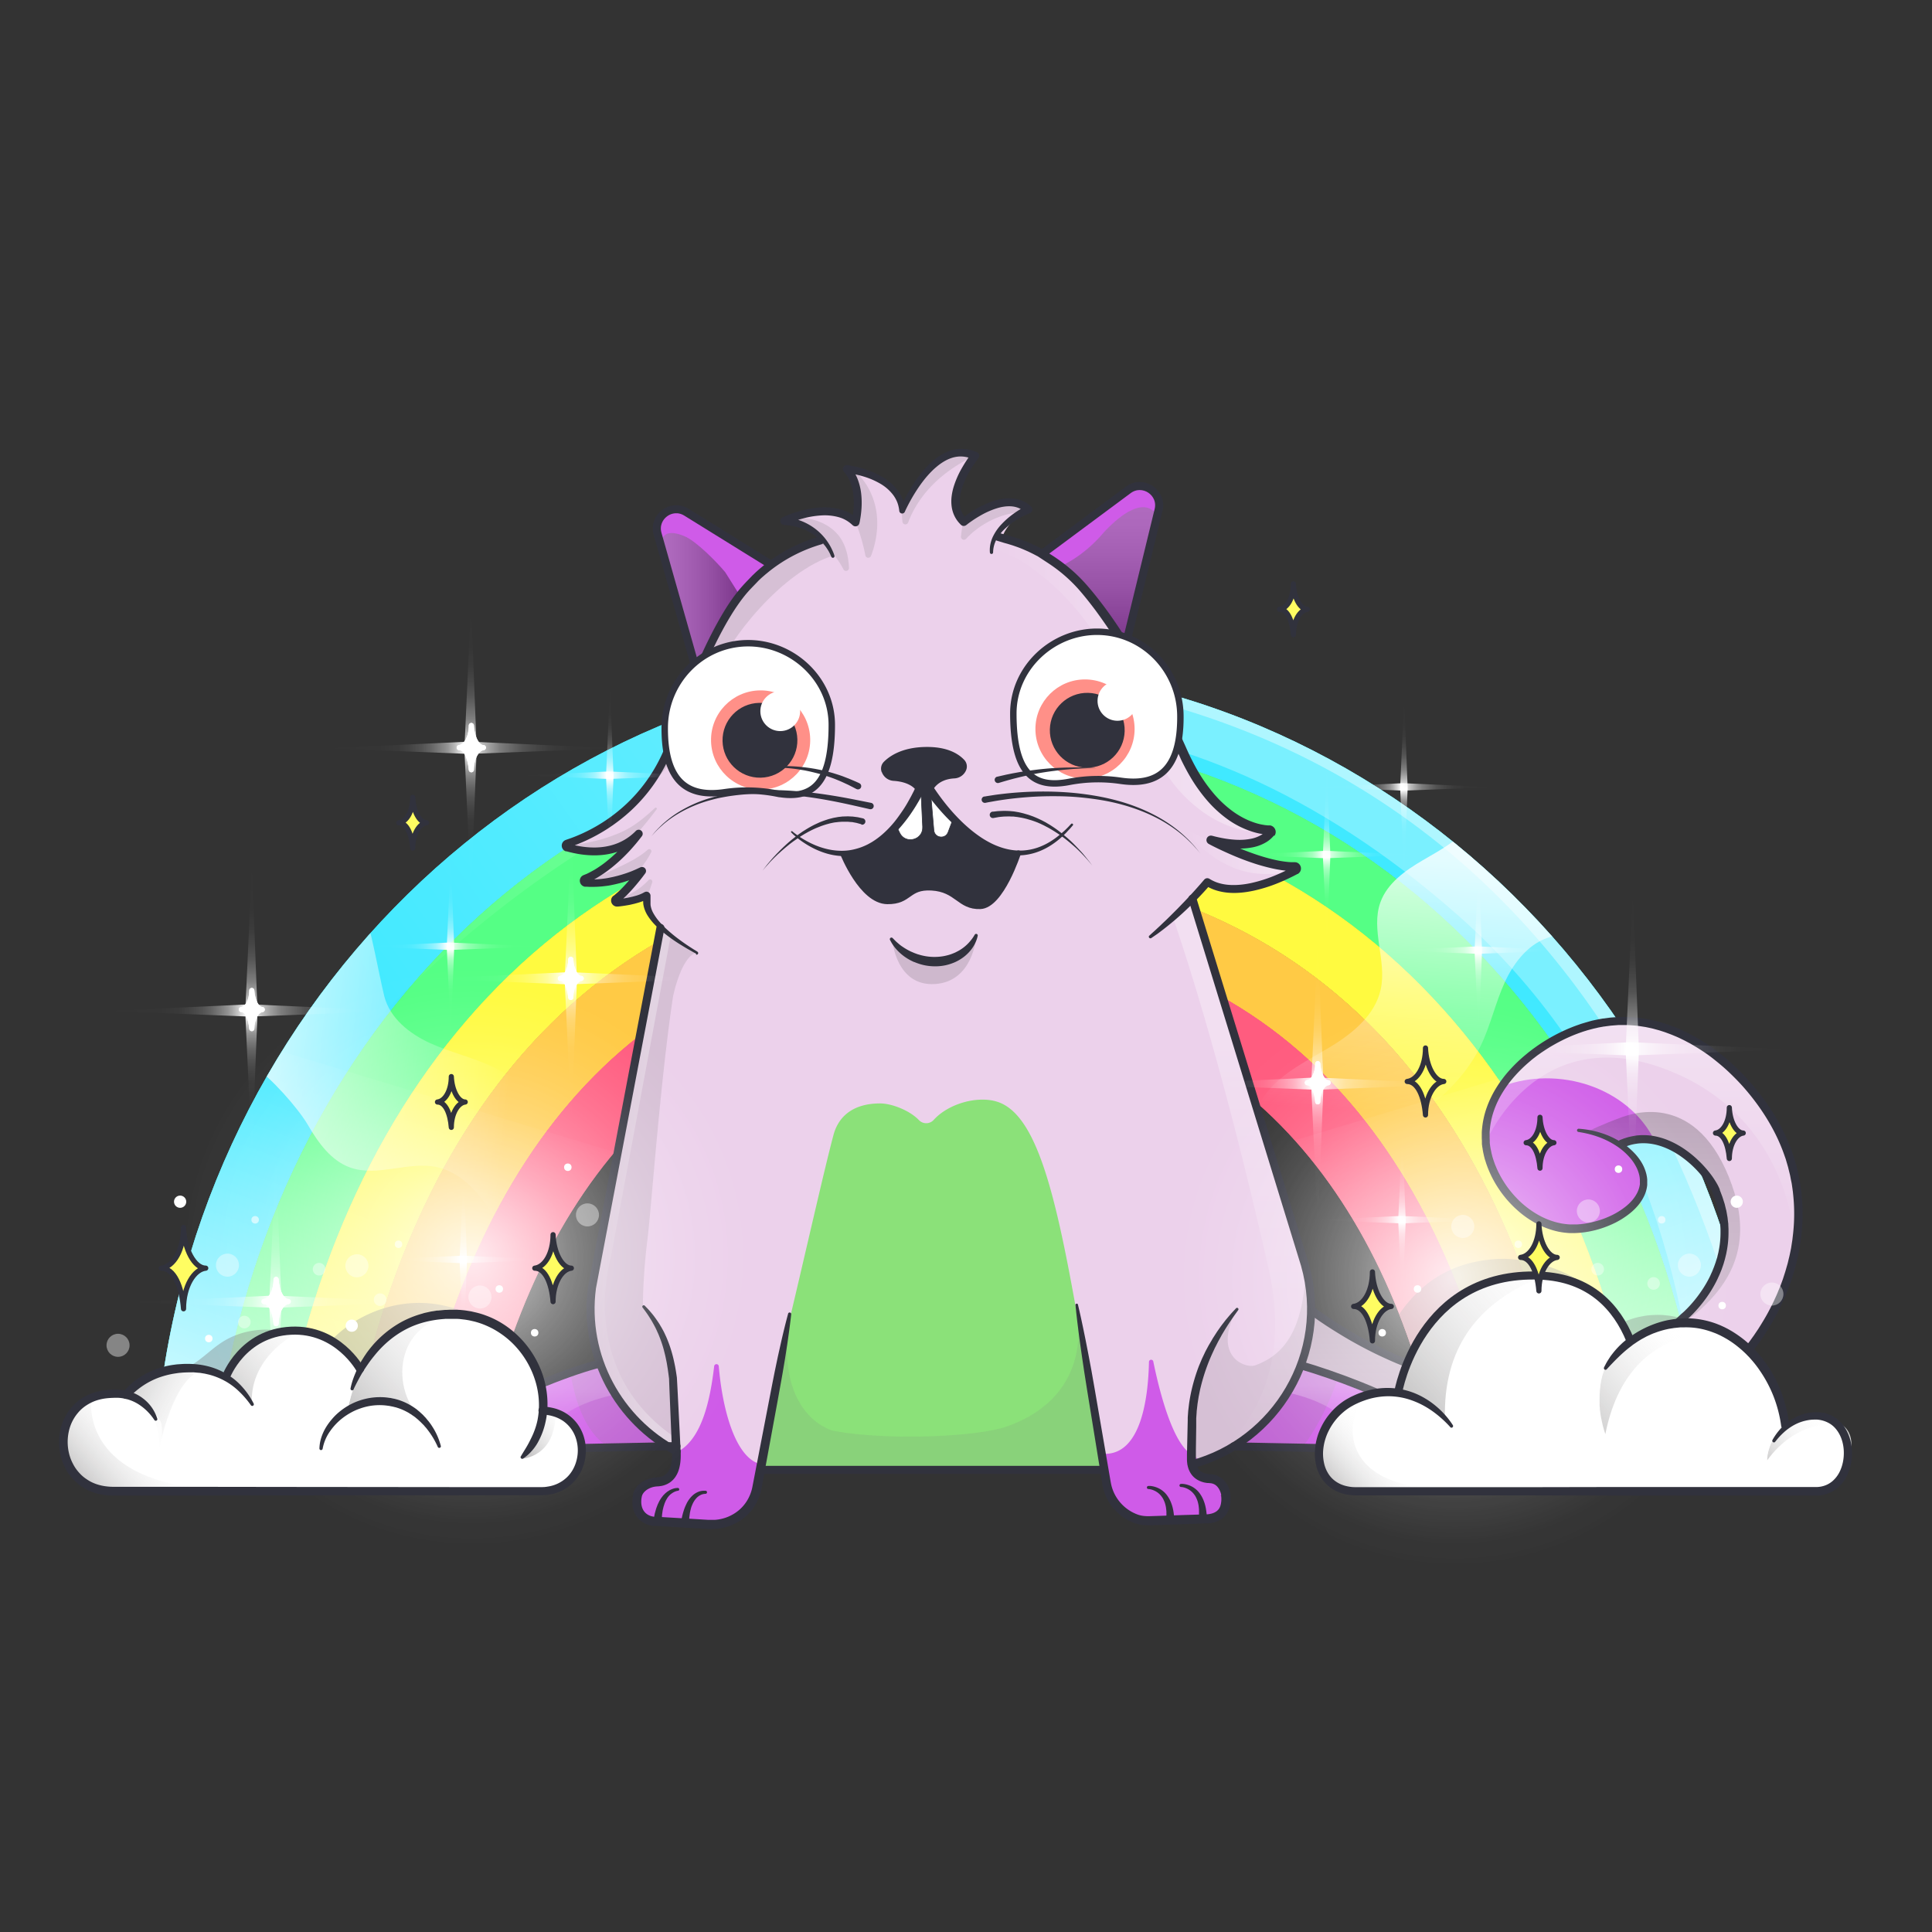 <svg xmlns="http://www.w3.org/2000/svg" viewBox="0 0 3000 3000" xmlns:xlink="http://www.w3.org/1999/xlink"><rect x="0" y="0" width="3000" height="3000" fill="#333333" stroke="none"/><g id="item_j"></g><g id="env_back"><defs><clipPath id="env_back__c"><path fill="none" d="M1490.6,1032.7h-.4c-658.7,0-1210.3,540.9-1249.5,1223.3H745.4c82.9-410.1,325.3-708.4,744.8-708.4h.4c419.5,0,661.9,298.3,744.8,708.4h504.7C2700.9,1573.6,2149.3,1032.7,1490.6,1032.7Z"></path></clipPath><linearGradient id="env_back__a" x1="4013.88" x2="4285.49" y1="2477.07" y2="1730.84" gradientTransform="matrix(0.96, -0.31, 0.29, 1.01, -4038.19, 1205.96)" gradientUnits="userSpaceOnUse"><stop offset="0" stop-color="#fff"></stop><stop offset=".98" stop-color="#fff" stop-opacity="0"></stop></linearGradient><linearGradient id="env_back__d" x1="5838.74" x2="6110.35" y1="2504.86" y2="1758.63" gradientTransform="matrix(0.96, 0.31, 0.29, -1.01, -3960.28, 2407.44)" xlink:href="#env_back__a"></linearGradient><linearGradient id="env_back__b" x1="1109.08" x2="2554.45" y1="2429.18" y2="1404.41" gradientUnits="userSpaceOnUse"><stop offset="0" stop-color="#fff" stop-opacity="0"></stop><stop offset=".74" stop-color="#fff"></stop></linearGradient><linearGradient id="env_back__e" x1="964.89" x2="394.86" y1="1734.92" y2="1692.39" gradientTransform="translate(-125.5 52.6) rotate(2)" xlink:href="#env_back__b"></linearGradient><linearGradient id="env_back__f" x1="2406.12" x2="1862.86" y1="1449.34" y2="1408.81" gradientTransform="translate(3511.7 -683.9) rotate(90)" xlink:href="#env_back__b"></linearGradient></defs><g style="isolation:isolate"><g fill="none"><path d="M0 0H3000V3000H0z"></path><path d="M0 0H3000V3000H0z"></path></g><g><g><g><path fill="#40e9ff" d="M240.7,2256c39.2-682.4,590.8-1223.3,1249.5-1223.3h.4c658.7,0,1210.3,540.9,1249.5,1223.3H2648c-73.1-632.5-532.6-1119-1157.4-1119h-.4c-624.8,0-1084.3,486.5-1157.4,1119Z"></path><path fill="#55ff85" d="M332.8,2255.9c73.1-632.5,532.6-1119,1157.4-1119h.4c624.8,0,1084.3,486.5,1157.4,1119H2547.7c-89.8-580.9-467.1-1014.8-1057.1-1014.8h-.4c-590,0-967.3,433.9-1057.1,1014.8Z"></path><path fill="#fffa40" d="M433.1,2255.9C522.9,1675,900.2,1241.1,1490.2,1241.1h.4c590,0,967.3,433.9,1057.1,1014.8H2439.5c-91.7-527.9-394.7-910.7-948.9-910.7h-.4C936,1345.3,633,1728.1,541.3,2256Z"></path><path fill="#ffca45" d="M541.3,2256c91.7-527.9,394.7-910.7,948.9-910.7h.4c554.2,0,857.2,382.8,948.9,910.7H2337c-87.8-450.7-340-806.4-846.4-806.4h-.4c-506.4,0-758.6,355.7-846.4,806.4Z"></path><path fill="#ff5c7f" d="M643.8,2255.9c87.8-450.7,340-806.4,846.4-806.4h.4c506.4,0,758.6,355.7,846.4,806.4H2235.4c-82.9-410.1-325.3-708.4-744.8-708.4h-.4c-419.5,0-661.9,298.3-744.8,708.4Z"></path></g></g><g><g><path fill="#40e9ff" d="M240.7,2256c39.2-682.4,590.8-1223.3,1249.5-1223.3h.4c658.7,0,1210.3,540.9,1249.5,1223.3H2648c-73.1-632.5-532.6-1119-1157.4-1119h-.4c-624.8,0-1084.3,486.5-1157.4,1119Z"></path><path fill="#55ff85" d="M332.8,2255.9c73.1-632.5,532.6-1119,1157.4-1119h.4c624.8,0,1084.3,486.5,1157.4,1119H2547.7c-89.8-580.9-467.1-1014.8-1057.1-1014.8h-.4c-590,0-967.3,433.9-1057.1,1014.8Z"></path><path fill="#fffa40" d="M433.1,2255.9C522.9,1675,900.2,1241.1,1490.2,1241.1h.4c590,0,967.3,433.9,1057.1,1014.8H2439.5c-91.7-527.9-394.7-910.7-948.9-910.7h-.4C936,1345.3,633,1728.1,541.3,2256Z"></path><path fill="#ffca45" d="M541.3,2256c91.7-527.9,394.7-910.7,948.9-910.7h.4c554.2,0,857.2,382.8,948.9,910.7H2337c-87.8-450.7-340-806.4-846.4-806.4h-.4c-506.4,0-758.6,355.7-846.4,806.4Z"></path><path fill="#ff5c7f" d="M643.8,2255.9c87.8-450.7,340-806.4,846.4-806.4h.4c506.4,0,758.6,355.7,846.4,806.4H2235.4c-82.9-410.1-325.3-708.4-744.8-708.4h-.4c-419.5,0-661.9,298.3-744.8,708.4Z"></path></g></g><g clip-path="url(#env_back__c)"><path style="mix-blend-mode:overlay" fill="url(#env_back__a)" d="M102.2 1676.6H981.7V2465.58H102.2z" transform="matrix(0.96, 0.29, -0.29, 0.96, 620.4, -68.3)"></path><path style="mix-blend-mode:overlay" fill="url(#env_back__d)" d="M1935.4 1676.6H2814.9V2465.58H1935.4z" transform="translate(5246.8 3369.1) rotate(163.2)"></path><path style="mix-blend-mode:multiply" fill="#7f7f7f" d="M2131.1,2127.5c45.1-135.1,121.4-165.7,185.1-172,55-5.5,117.9,17.6,143,39s29.5,40,41.5,70.2c41.7-30.3,102.8-30.7,144.9-.9,18.8,13.3,34.4,33.8,34.3,56.7-.1,27-21,48.8-40.5,67.5" opacity=".4"></path><path style="mix-blend-mode:multiply" fill="#7f7f7f" d="M811.4,2113.5c-31.8-52.1-90.3-86.9-151.2-90.1s-122.7,25.4-159.7,74c-41.3-38-108.8-43.7-155.9-13.1-19.8,12.9-36.1,31.4-57.8,41s-44.3,9.4-66.3,15.1c-23.7,6.2-46.4,19.6-59.7,40.2s-15.8,49-2.7,69.8c11.5,18.3,33.1,28.4,54.5,31.5s43.2.1,64.8-2.1a1059.5,1059.5,0,0,1,195.9-2.6c41.7,3.3,83.6,9,125.3,5.1s84.2-18.7,112-50" opacity=".4"></path></g><g clip-path="url(#env_back__c)"><path style="mix-blend-mode:overlay" fill="url(#env_back__b)" d="M341.1,1920.4c155.3-350.3,1043.7-1275.9,1923.5-498.5,559.7,494.6,330.9,1339.9,330.9,1339.9h353s93.4-1784.9-941.2-1892.6S564.2,1025.5,303.6,1628.6,341.1,1920.4,341.1,1920.4Z" opacity=".3"></path><path fill="#fff" d="M1496.2,1042.6s491.1-63.4,893.7,353.3c304.5,315,375.8,724.3,384.3,851.6,1.8,27.8-31.8,38.4-31.8,38.4S2640.4,1107.9,1496.2,1042.6Z" opacity=".4"></path><path style="mix-blend-mode:overlay" fill="url(#env_back__e)" d="M394.2,1655.5c26.1,17.6,68.1,64.3,84,91.5s35.6,55.1,65.2,65.8c42.8,15.4,90.7-10.1,135.1-.5,39.7,8.6,68.2,43.1,89.2,77.9s38.8,73,70.4,98.5,83.1,32.7,110.5,2.7c16.2-17.7,19.9-44.2,15.4-67.8s-16.2-45.2-27.7-66.3c-42.5-78.2-89.8-161.1-169.8-200-31.6-15.4-66.6-22.9-98.6-37.5s-62.6-38.8-71.2-73c-7.7-31.1-20.9-105.9-32.2-135.9" opacity=".8"></path><path style="mix-blend-mode:overlay" fill="url(#env_back__f)" d="M2283.5,1278.6c-17.6,26.1-47,41.3-74.2,57.2s-55.1,35.6-65.8,65.2c-15.4,42.8,10.1,90.7.5,135.1-8.6,39.7-43.1,68.2-77.8,89.2s-73,38.8-98.5,70.4-32.8,83.1-2.8,110.5c17.8,16.2,44.2,19.9,67.9,15.4s45.1-16.2,66.3-27.7c78.1-42.5,161-89.8,200-169.8,15.4-31.6,22.8-66.6,37.4-98.6s38.9-62.7,73-71.2c31.1-7.7,105.9-20.9,135.9-32.2" opacity=".8"></path></g></g></g></g><g id="item_i"></g><mask id="hooktail_mask"><g fill="white"><path d="M0 0h3000v3000H0z"></path><path d="M0 0h3000v3000H0z"></path></g><g fill="black"><path d="M2399.9,1601.2a38.3,38.3,0,0,1,19.5,3.8l14.1,8.6c-25.9,53.4-14.1,96.3.5,123a151.2,151.2,0,0,0,38.5,45.7c10,8.6,28.1,16.7,51.7,16.7a111.4,111.4,0,0,0,13.8-.9,121.9,121.9,0,0,0,24.1-5.7h31.8v155.1H2251.8V1636.6h86.1Z"></path></g></mask><g clip-path="url(#kittyClipPath)" mask=""><g id="tailFur"><clipPath id="tailFurClipPath"><path fill="none" d="M2518.1 1775.9c67.6-29 132.5 39.9 146.6 73.7 48 115.1-49.4 194.9-49.4 194.9-36.6 34.8-88.5 67.7-157.3 88.8-175.3 53.8-339.2-38.4-422.2-99l-34.7-24.9-36.1 140.1 220.6 76.5a852.5 852.5 0 0 0 229 11.7c98.1-8.4 186.9-29.1 266-104.6 93.6-89.2 148.9-239.5 82.8-373.6-44.5-90.3-152-191.5-273.6-171.9-89 14.4-190.9 94.4-182.7 186.5 5.8 64 64.6 132.1 133.1 133.9 48.3 1.2 112.1-30.2 112.1-73.4-.1-34.5-40.8-73.1-100.9-79.4"></path></clipPath><g clip-path="url(#tailFurClipPath)"><path fill="#ecd1eb" d="M1904 1437.5h939v808.41h-939z"></path><ellipse cx="2406.9" cy="1819.9" rx="146.8" ry="173.7" transform="rotate(-83.1 2408.836 1819.726)" fill="#cf5be8"></ellipse><defs><linearGradient id="tailShadowGradient" x1="2364.15" y1="2291.47" x2="2364.15" y2="2013.47" gradientUnits="userSpaceOnUse"><stop offset="0" stop-color="gray"></stop><stop offset=".27" stop-color="#7d7d7d"></stop><stop offset=".46" stop-color="#747474"></stop><stop offset=".64" stop-color="#646464"></stop><stop offset=".8" stop-color="#4d4d4d"></stop><stop offset=".95" stop-color="#303030"></stop><stop offset="1" stop-color="#242424"></stop></linearGradient><linearGradient id="tailShadowGradient2" x1="2579.15" y1="1935.2" x2="2579.15" y2="1441.6" gradientUnits="userSpaceOnUse"><stop offset="0" stop-color="#fff" stop-opacity="0"></stop><stop offset=".72" stop-color="#fff"></stop></linearGradient><linearGradient id="tailShadowGradient3" x1="2583.8" y1="2124.84" x2="2583.8" y2="1726.66" href="#tailShadowGradient" xlink:href="#tailShadowGradient"></linearGradient></defs><g clip-path="url(#tailShadowClipPath)" style="mix-blend-mode:overlay"><path d="M2307.1 1774.1s77.1-188.9 277.1-114.6 203.7 275.7 203.7 275.7l134.3-263.7-234-212.5-344-17.4-108 123.9z" opacity=".35" fill="url(#tailShadowGradient2)" style="mix-blend-mode:overlay"></path></g><g clip-path="url(#tailShadowClipPath)" style="mix-blend-mode:multiply"><path d="M2135.9 2084.1c107 52 71.6 104 199.2 113.8 208.3 32.6 329.5-41.9 390.8-121l100.2-44.4-96 259-828-9.1 54-268.9s122.5 42.7 179.8 70.6z" opacity=".25" fill="url(#tailShadowGradient)" style="mix-blend-mode:multiply"></path><path d="M2519.6 1734.3c8.4-2.3 109.1-43.4 164.5 92.2 57.5 140.6-26.3 224.4-201.1 298.4l96.1-317.4s-20.1-11.2-61-31.6-52.7-18.9-52.7-18.9 20.5-10.4 54.2-22.7z" opacity=".25" fill="url(#tailShadowGradient3)" style="mix-blend-mode:multiply"></path></g></g></g><g id="tail"><path d="M2515.9 1770l5.8-2.2 1.6-.5 1.6-.5 3.3-1 3.3-.8 3.2-.7 3.3-.6 3.3-.5a92.5 92.5 0 0 1 26.4.8 110 110 0 0 1 25 7.6 138.2 138.2 0 0 1 22.6 12.5 169 169 0 0 1 20 16 181.2 181.2 0 0 1 17.5 18.7 139.6 139.6 0 0 1 14.5 21.4l1.5 3 1.4 3.1.3.8v.9l.6 1.4 1.1 2.9 2.2 5.8 2 6.2 1 3.1c.3 1 .7 2.1.9 3.1l1.5 6.2.8 3.1.6 3.2 1.1 6.3c.4 2.1.5 4.2.8 6.4l.4 3.2.2 1.6v1.6l.3 6.4v6.4a154.3 154.3 0 0 1-2.3 25.6l-1.2 6.3c-.5 2.1-1 4.2-1.5 6.2s-.5 2.1-.8 3.1l-.9 3.1-.9 3.1-.5 1.5-.5 1.5-2.1 6-2.4 5.9c-.8 2-1.7 3.9-2.6 5.8l-1.3 2.9-1.4 2.9a193.8 193.8 0 0 1-12.9 22 213.5 213.5 0 0 1-15.5 20.2c-2.8 3.2-5.6 6.3-8.6 9.4l-4.6 4.5-2.4 2.2-2.6 2.2.3-.3a366.6 366.6 0 0 1-68.8 51 404.9 404.9 0 0 1-38.1 19.4q-19.5 8.7-39.8 15.6l-10.2 3.3-2.5.8h-.8l-.6.2-1.3.4-5.1 1.4-10.2 2.8-10.5 2.5-5.3 1.2-5.3 1-10.5 2-10.6 1.5-5.3.7-5.3.6-10.7 1-10.7.6c-7.1.5-14.3.4-21.4.5l-10.7-.3-5.4-.2-5.3-.3-10.7-.7-10.6-1.1-5.3-.6-5.3-.7-10.6-1.5c-7-1.3-14.1-2.4-21-4-14-2.8-27.7-6.5-41.4-10.6l-10.2-3.2-10.1-3.4c-3.4-1.1-6.7-2.4-10-3.6s-6.7-2.4-10-3.8l-9.9-4-9.8-4.2-9.7-4.4-9.7-4.5c-12.8-6.1-25.4-12.7-37.8-19.6s-24.5-14.3-36.5-21.9-23.6-15.7-35-24l-34.2-24.6 9.7-3.5-35.8 140.3-4-7.5 220.6 76.5-.9-.2a866.3 866.3 0 0 0 126.3 14q31.8 1.1 63.6-.1c21.2-.8 42.3-2.5 63.4-4.9a628.3 628.3 0 0 0 62.5-10 412.3 412.3 0 0 0 60.4-18 344.9 344.9 0 0 0 56.3-27.9 331.7 331.7 0 0 0 50.1-37.9l5.8-5.3.7-.7.4-.3.3-.3 1.4-1.4 2.8-2.8c3.9-3.7 7.4-7.5 11-11.3l1.3-1.4 1.3-1.5 2.6-2.9c1.7-2 3.5-3.9 5.2-5.9 3.3-4.1 6.8-8 9.9-12.2l4.8-6.2 4.6-6.4 2.3-3.2 2.2-3.3 4.4-6.5c5.6-8.9 11.1-17.8 16-27.1 2.5-4.6 4.8-9.3 7.1-14 1.2-2.3 2.2-4.8 3.3-7.1s2.2-4.8 3.2-7.2l3-7.3 1.5-3.6 1.4-3.7 2.7-7.4 2.4-7.5c1.7-5 3-10 4.5-15.1.4-1.3.7-2.5 1-3.8l.9-3.8c.6-2.5 1.3-5.1 1.8-7.6l1.6-7.7c.2-1.3.6-2.6.7-3.9l.6-3.9 1.2-7.7.9-7.8a282.3 282.3 0 0 0 .3-62.5l-.4-3.9c-.1-1.3-.4-2.6-.5-3.9l-1.1-7.7-.3-1.9-.4-1.9-.8-3.8c-.5-2.6-.9-5.1-1.5-7.7l-1.9-7.6-.9-3.8-1.1-3.8-2.2-7.5c-.3-1.3-.8-2.5-1.2-3.7l-1.3-3.7c-13.7-39.4-36.7-75.5-64.5-106.9-7-7.8-14.4-15.3-22-22.5s-15.7-13.9-23.9-20.4-16.9-12.3-25.8-17.8l-6.7-4-3.4-2-3.5-1.8c-2.3-1.2-4.6-2.5-6.9-3.6l-7-3.4-3.6-1.6-3.6-1.5-3.6-1.5-3.6-1.4-7.3-2.7-7.4-2.4c-2.5-.8-5-1.4-7.5-2.1s-5-1.4-7.5-1.9l-7.6-1.6-7.7-1.2a183.9 183.9 0 0 0-30.9-1.9h-3.9l-3.9.3-7.7.6-7.7 1-1.9.3h-.8l-1 .2-3.9.7-3.9.7-3.7.9-3.7.8-3.8 1c-2.5.7-5 1.3-7.5 2.1s-5 1.5-7.4 2.4a238.4 238.4 0 0 0-28.8 12 265.3 265.3 0 0 0-27.2 15.4l-6.5 4.3-6.4 4.5-6.2 4.8c-2.1 1.6-4 3.3-6 5a224.5 224.5 0 0 0-22.3 21.7 177.5 177.5 0 0 0-18.6 24.7c-10.9 17.4-18.4 36.9-20.4 57.1-.2 2.5-.6 5-.5 7.6v7.6l.2 3.8v3.7l.5 4c.2 1.3.4 2.5.6 3.7s1 4.9 1.5 7.4.6 2.5.9 3.7.6 2.5 1 3.7 1.5 4.9 2.4 7.3l1.3 3.6 1.5 3.6a154.6 154.6 0 0 0 14.6 27 157 157 0 0 0 19.6 23.7c3.6 3.7 7.4 7 11.4 10.3a147.3 147.3 0 0 0 12.4 9 140.1 140.1 0 0 0 13.2 7.6 124 124 0 0 0 14 5.9 116.7 116.7 0 0 0 14.5 4 105 105 0 0 0 14.9 1.9h11.3l3.8-.3a138.1 138.1 0 0 0 15.1-2.2 144.7 144.7 0 0 0 14.8-3.8 136.8 136.8 0 0 0 14.4-5.3 118.7 118.7 0 0 0 26.2-15.3c7.9-6.1 14.7-13.6 19-22.1a42.5 42.5 0 0 0 4.2-13.3v-7.1a7.8 7.8 0 0 0-.1-.9v-.8c-.1-.6-.1-1.1-.2-1.7s-.3-2.3-.6-3.5a55 55 0 0 0-5.1-13.6 71.7 71.7 0 0 0-8.3-12.4 102 102 0 0 0-22.9-20.1 132.7 132.7 0 0 0-27.8-13.7q-7.4-2.6-15-4.5c-5.1-1.2-10.2-2.2-15.4-3a2.5 2.5 0 0 1 .6-5c21.6 1.5 43.2 7.6 62.3 18.9a106.8 106.8 0 0 1 25.9 21 81.9 81.9 0 0 1 10 13.8 65.5 65.5 0 0 1 6.5 16.1c.4 1.4.6 2.9.9 4.3s.4 3.2.6 4.6v8.8a52.1 52.1 0 0 1-4.9 17.2 68.6 68.6 0 0 1-9.6 14.7 89.8 89.8 0 0 1-12.3 11.9 128.7 128.7 0 0 1-28.7 17.4 154.4 154.4 0 0 1-31.7 10.3 151.2 151.2 0 0 1-16.6 2.5l-4.2.3-4.3.2h-8.4a118.3 118.3 0 0 1-16.8-2.1 124 124 0 0 1-16.3-4.6 137.3 137.3 0 0 1-15.5-6.6 147.7 147.7 0 0 1-14.5-8.4 160.3 160.3 0 0 1-13.4-9.9c-4.2-3.6-8.4-7.3-12.3-11.3a171.7 171.7 0 0 1-21-25.7 167.3 167.3 0 0 1-15.7-29.3l-1.6-3.9-1.4-3.9c-1-2.6-1.7-5.3-2.6-7.9s-.7-2.7-1.1-4-.7-2.7-1-4.1-1.2-5.4-1.6-8.3-.5-2.9-.7-4.2l-.5-4v-4.5l-.2-4.2v-8.4c0-2.8.3-5.6.6-8.4a135 135 0 0 1 7.6-32.6 161.5 161.5 0 0 1 14.7-29.9 190 190 0 0 1 19.9-26.4 236.9 236.9 0 0 1 23.6-22.9c2.1-1.7 4.2-3.5 6.3-5.2l6.5-5 6.7-4.8 6.8-4.6a277.8 277.8 0 0 1 28.5-16.2 250.9 250.9 0 0 1 30.3-12.6c2.6-1 5.2-1.7 7.8-2.5s5.3-1.5 7.9-2.3l4-1.1 4.1-.9 4.1-.9 4-.7 3.9-.7 1-.2h1.2l2-.3 8.2-1.1 8.2-.6 4.1-.3h4.1a196.3 196.3 0 0 1 32.9 2l8.2 1.3 8.1 1.7c2.7.5 5.3 1.3 8 2s5.3 1.3 7.9 2.2l7.8 2.5 7.7 2.8 3.8 1.5 3.8 1.6 3.8 1.6 3.7 1.7 7.4 3.5c2.5 1.2 4.8 2.5 7.3 3.8l3.6 1.9 3.5 2.1 7.1 4.1c9.3 5.7 18.2 12 26.9 18.6s16.9 13.7 24.8 21.2 15.5 15.2 22.7 23.3 14.1 16.5 20.6 25.2 12.6 17.7 18.3 27c2.8 4.7 5.6 9.3 8.2 14.2l2 3.6 1.8 3.6 1.8 3.6.5.9.3.5.2.5.9 1.9 3.4 7.4c.6 1.2 1.2 2.5 1.7 3.7l1.5 3.8 3.1 7.6c1 2.5 1.8 5.1 2.7 7.7l1.4 3.9c.5 1.3.9 2.6 1.3 3.9l2.3 7.8 1.2 3.9 1 4 1.9 8c.6 2.7 1.1 5.4 1.6 8l.8 4 .4 2 .3 2 1.2 8.1c.2 1.4.4 2.7.6 4.1l.4 4.1a294.8 294.8 0 0 1-.3 65.3l-1 8.1-1.3 8.1-.6 4c-.2 1.3-.5 2.7-.8 4l-1.6 8c-.5 2.7-1.3 5.3-1.9 7.9l-1 4c-.3 1.3-.6 2.6-1 3.9-1.5 5.2-2.9 10.5-4.6 15.6l-2.5 7.7-2.8 7.7-1.4 3.8-1.5 3.8-3.1 7.5c-1.1 2.5-2.2 5-3.3 7.4s-2.2 5-3.4 7.4c-2.4 4.9-4.7 9.8-7.4 14.5-5 9.6-10.7 18.9-16.5 28.1l-4.5 6.8-2.3 3.4-2.4 3.3-4.8 6.6-5 6.5c-3.3 4.3-6.8 8.5-10.2 12.7-1.7 2.1-3.6 4.1-5.4 6.1l-2.7 3-1.4 1.5-1.4 1.5c-3.8 4-7.5 8-11.3 11.7l-2.8 2.8-1.4 1.4-.4.4-.4.3-.8.7-6 5.5a344.1 344.1 0 0 1-51.9 39.3 357.4 357.4 0 0 1-58.3 28.9 424.8 424.8 0 0 1-62.2 18.6 640.4 640.4 0 0 1-63.9 10.3c-21.3 2.4-42.8 4.1-64.3 5s-43 .9-64.5.1a878.7 878.7 0 0 1-128.1-14.2h-.5l-.4-.2-220.6-76.5-5.4-1.9 1.4-5.6 36.2-140.2 2.3-8.8 7.4 5.3 34.2 24.6c11.3 8.3 22.8 16.1 34.5 23.7s23.7 14.7 35.8 21.5 24.5 13.3 37 19.3l9.5 4.4 9.5 4.3 9.6 4.1 9.7 3.9c3.2 1.3 6.5 2.5 9.7 3.7s6.5 2.5 9.8 3.5l9.9 3.4 9.9 3.1c13.3 4 26.7 7.6 40.3 10.4 6.8 1.5 13.6 2.6 20.4 3.9l10.3 1.5 5.1.7 5.2.5 10.3 1.1 10.4.7 5.2.3 5.2.2 10.4.3c6.9-.1 13.8 0 20.7-.5l10.4-.6 10.3-1 5.2-.5 5.1-.7 10.3-1.5 10.2-1.9 5.1-.9 5-1.2 10-2.3 10.1-2.8 5.1-1.4 1.3-.4.6-.2h.5l2.5-.8 9.9-3.2q19.7-6.7 38.7-15.2a392.4 392.4 0 0 0 37-18.8 354.1 354.1 0 0 0 65.7-49.9h.1l.2-.2 2.1-1.8 2.2-2 4.2-4.2c2.8-2.8 5.5-5.8 8.1-8.8a201 201 0 0 0 14.5-19 181.3 181.3 0 0 0 12.1-20.6l1.3-2.7 1.2-2.7c.8-1.8 1.7-3.6 2.4-5.5l2.2-5.5 2-5.6.5-1.4.4-1.4.9-2.8.9-2.8c.3-.9.5-1.9.7-2.9s1-3.8 1.4-5.8l1.1-5.8a141.8 141.8 0 0 0 2.1-23.6v-6l-.3-5.9v-1.5l-.2-1.5-.3-2.9c-.2-2-.4-3.9-.7-5.9l-1-5.8-.5-2.9-.7-2.9-1.4-5.8c-.2-1-.5-1.9-.8-2.8l-.9-2.8-1.7-5.6-2.2-5.8-1.1-2.9-.6-1.4v-.7l-.3-.6-1.2-2.6-1.3-2.5a127.3 127.3 0 0 0-13.2-19.4 164.1 164.1 0 0 0-34.8-32.2c-13-8.8-27.6-15.5-42.7-18.1a79.9 79.9 0 0 0-22.8-.7l-2.8.4-2.8.5-2.8.6-2.7.7-2.6.8-1.3.4-1.4.5-5.8 2.2a6.3 6.3 0 0 1-4.8-11.8z" fill="#31323d"></path></g></g><g id="item_h"></g><g clip-path="url(#kittyClipPath)"><g id="bodyFur"><clipPath id="furClipPath"><path d="M2200.5 2195.7c-43-29.4-132.4-61.7-179.8-75.5l-.8-.3a248.1 248.1 0 0 0 6.4-155.8l-174.8-568.6c14.6-15.2 23.3-25.6 23.3-25.6 42.4 27.2 109.7-3.5 137.1-18.2a3.1 3.1 0 0 0-1.5-5.9c-53.6 0-129.9-41.6-129.9-41.6 60.7 16.1 84-1.1 91.8-10.5a3.1 3.1 0 0 0-2.3-5.2c-19.6-.9-86-12.3-134.4-122.4-6.6-15.1-13.6-30-21.2-44.7-14.6-28.2-38.8-72.8-66.6-117.1l1.3-7.1 50-205.4c6.6-27.3-24.5-47.9-47-31.2L1620.9 858l-2.1 2.6-4.9-3.1A240.6 240.6 0 0 0 1559 836l-3.3-.8c10-28.5 40.9-44.3 40.9-44.3-35.9-33.7-100 19.4-100 19.4-37-35.7 17.4-102.7 17.4-102.7-64.8-29.4-112.8 85.4-112.8 85.4-4.7-56.4-86.1-64.9-86.1-64.9 27.1 29.7 13.6 82.9 13.6 82.9-38.1-37.3-110.7-2.4-110.7-2.4 29.7 2.9 48.9 15.7 60.8 28l-3 .8a240.6 240.6 0 0 0-79 39l-131-81.2c-23.3-14.4-52.1 7.3-44.7 33.7l57.5 202.6 4.2 14.9c-13.6 32.5-24.1 61.9-29.8 78.5q-5.3 15.7-12.1 30.8c-40.9 107.2-130.3 143.6-160.1 153.1a3.1 3.1 0 0 0 .1 6c20.6 5.7 72.8 17.4 111-21 0 0-37.3 51.7-83.2 70.2a3.1 3.1 0 0 0 .9 6.1c16.5 1.6 47.9.7 87.8-18.6 0 0-21.7 30.1-40.8 44.4a3.2 3.2 0 0 0 2.3 5.7c15.5-1.7 34.4-5.1 45.5-11.9l.5 12.2c.5 11.7 8.6 24.2 21.3 36.7l-107 561a248.9 248.9 0 0 0 12.6 117.5l-.6.3c-38.1 9.1-130.4 43.4-184.5 78.3-26.5 17.1-10.1 55.9 23.2 55.3l266.9-5.2q6.8 4.1 13.8 7.9l.2 3.4c.4 23.3-6.7 42.4-29.9 43.6-15.6.8-28.2 9.9-30.6 21.1-4.7 21.5 5.8 38.9 27.2 40.4l84.3 5c26.4 1.6 51.9-11.3 65.3-34.1a71.4 71.4 0 0 0 8.8-23.9l5-26.6h533.6l3.5 20.7a71.6 71.6 0 0 0 43.1 54.3 53.5 53.5 0 0 0 22.3 4l91.8-3c22-2.2 30.1-15.7 27.9-36.9-.7-6.9-6.2-24.5-24.5-25.5-15.8-.9-25.2-8.6-28.1-21.9a246.8 246.8 0 0 0 65.4-28.1l261.5 5.1c33.2.3 49.2-37.8 23.1-55.6z" fill="none"></path></clipPath><g clip-path="url(#furClipPath)"><path fill="#ecd1eb" d="M724.1 562.8h1509.4v1824.09H724.1z"></path><path fill="#8be179" d="M1181.5 2294.7c-5.6-14.6 3.2-56.8 20.7-141.2 10.4-50.5 18.8-83.5 24-105 23.2-97.1 54-233.8 68-286 8-30 31.6-49 72.1-49.1 18.5-.1 46.5 11.1 60.5 25.8a15.7 15.7 0 0 0 23.2-.4c22.8-25 67.4-37.7 98.2-28.1 59.3 18.5 89.2 134.4 122.3 320 6.9 38.6 13.7 77.2 20.7 115.8 4 22.6 7.9 45.3 12 68 9.4 53.2 9.6 54.1 9.3 56.2-9.7 78.5-486.6 140.6-531 24z"></path><path fill="#cf5be8" d="M1167.1 2332.9l-28.1 27.9-44.1 5.8-105.8-10.6v-43.4c32.6-15.1 63.1-58.2 63.1-58.2 37.6-20 50.5-79.6 56.8-133.2a3.6 3.6 0 0 1 7.1.1c5.4 65.1 25.3 144.3 66.4 152.6 4 17.1-15.4 59-15.4 59zM1848.8 2257.5c42.5 28.3 56.7 55.1 56.7 55.1v43.4l-105.7 10.6-44.2-5.8-28-27.9s-7.7-43-13.1-75.4c57.5 1.4 68.4-87.2 69.6-142.4a3.4 3.4 0 0 1 6.8-.6c10 48.6 29.7 124.2 57.9 143z"></path><path fill="#cf5be8" d="M931.3 2117.4s33.5 95.1 119.1 136.1l-297.7-2.5-22-32.7 8.5-23.6c56.8-29.8 121.7-55.1 192.1-77.3zM2029.3 2100.7s-28 105.8-132.6 155.8l333.5 4v-80zM1603.3 850.4l50.9 36.4 49.3 52.7 49.3 76.6 38.9 63.3c5.2-8.1 1193.7-742.5 1192.5-747.9-2-8.7 0-319.9 0-319.9H1959.8zM1222.2 859.5L818 11.6H18.2v903.2l1046 176.5 38.8-90 28.2-56.9 24.8-29.6 38.3-35.3 27.9-20z"></path></g></g><g id="shadow" style="mix-blend-mode:multiply"><defs><clipPath id="shadowClipPath"><path d="M2200.5 2195.7c-43-29.4-132.4-61.7-179.8-75.5l-.8-.3a248.1 248.1 0 0 0 6.4-155.8l-174.8-568.6c14.6-15.2 23.3-25.6 23.3-25.6 42.4 27.2 109.7-3.5 137.1-18.2a3.1 3.1 0 0 0-1.5-5.9c-53.6 0-129.9-41.6-129.9-41.6 60.7 16.1 84-1.1 91.8-10.5a3.1 3.1 0 0 0-2.3-5.2c-19.6-.9-86-12.3-134.4-122.4-6.6-15.1-13.6-30-21.2-44.7-14.6-28.2-38.8-72.8-66.6-117.1l1.3-7.1 50-205.4c6.6-27.3-24.5-47.9-47-31.2L1620.9 858l-2.1 2.6-4.9-3.1A240.6 240.6 0 0 0 1559 836l-3.3-.8c10-28.5 40.9-44.3 40.9-44.3-35.9-33.7-100 19.4-100 19.4-37-35.7 17.4-102.7 17.4-102.7-64.8-29.4-112.8 85.4-112.8 85.4-4.7-56.4-86.1-64.9-86.1-64.9 27.1 29.7 13.6 82.9 13.6 82.9-38.1-37.3-110.7-2.4-110.7-2.4 29.7 2.9 48.9 15.7 60.8 28l-3 .8a240.6 240.6 0 0 0-79 39l-131-81.2c-23.3-14.4-52.1 7.3-44.7 33.7l57.5 202.6 4.2 14.9c-13.6 32.5-24.1 61.9-29.8 78.5q-5.3 15.7-12.1 30.8c-40.9 107.2-130.3 143.6-160.1 153.1a3.1 3.1 0 0 0 .1 6c20.6 5.7 72.8 17.4 111-21 0 0-37.3 51.7-83.2 70.2a3.1 3.1 0 0 0 .9 6.1c16.5 1.6 47.9.7 87.8-18.6 0 0-21.7 30.1-40.8 44.4a3.2 3.2 0 0 0 2.3 5.7c15.5-1.7 34.4-5.1 45.5-11.9l.5 12.2c.5 11.7 8.6 24.2 21.3 36.7l-107 561a248.9 248.9 0 0 0 12.6 117.5l-.6.3c-38.1 9.1-130.4 43.4-184.5 78.3-26.5 17.1-10.1 55.9 23.2 55.3l266.9-5.2q6.8 4.1 13.8 7.9l.2 3.4c.4 23.3-6.7 42.4-29.9 43.6-15.6.8-28.2 9.9-30.6 21.1-4.7 21.5 5.8 38.9 27.2 40.4l84.3 5c26.4 1.6 51.9-11.3 65.3-34.1a71.4 71.4 0 0 0 8.8-23.9l5-26.6h533.6l3.5 20.7a71.6 71.6 0 0 0 43.1 54.3 53.5 53.5 0 0 0 22.3 4l91.8-3c22-2.2 30.1-15.7 27.9-36.9-.7-6.9-6.2-24.5-24.5-25.5-15.8-.9-25.2-8.6-28.1-21.9a246.8 246.8 0 0 0 65.4-28.1l261.5 5.1c33.2.3 49.2-37.8 23.1-55.6z" fill="none"></path></clipPath><linearGradient id="shadowGradient" x1="1721.47" y1="787.6" x2="1721.47" y2="997.24" gradientUnits="userSpaceOnUse"><stop offset="0" stop-color="gray"></stop><stop offset=".14" stop-color="#797979"></stop><stop offset=".35" stop-color="#646464"></stop><stop offset=".6" stop-color="#434343"></stop><stop offset=".89" stop-color="#141414"></stop><stop offset="1"></stop></linearGradient><linearGradient id="shadowGradient2" x1="1027.09" y1="934.24" x2="1148.15" y2="934.24" href="#shadowGradient" xlink:href="#shadowGradient"></linearGradient></defs><g clip-path="url(#shadowClipPath)"><path d="M1020.9 1433.2c-5.4 0 42.7 35.7 61.5 45.6-25.2 6.1-37.3 68.9-37.4 69.2-20.1 133.2-33.5 328-39.9 378.8a910.2 910.2 0 0 0-6.8 98.4v3.4c23.5 26 47.6 88.8 52.6 176.8l1.3 49s-31.3-.8-81-.8c-62 0-110.8-111.7-79.2-278.2M959.5 1395.5a100.4 100.4 0 0 0 47.6-29 3.4 3.4 0 0 1 5.7 3.2 191.6 191.6 0 0 1-19.6 45.2 5.2 5.2 0 0 1-2 2.2 1.8 1.8 0 0 1-2.5-.7M910.2 1367.1c17.1-4.7 33.2-12.3 49.2-19.9s33.3-16 46.5-27.9a3.4 3.4 0 0 1 5.3 4 132.6 132.6 0 0 1-43.9 49.6M884.9 1312.7c27.6-3.1 55-9.4 80.3-20.8 19.8-8.9 36-22.6 52-37.5a1.7 1.7 0 0 1 2.5 2.2q-13.6 18.2-28.5 35.4c-11.2 12.9-23.9 26.1-40.6 29.7" fill="#7f7f7f" opacity=".2" style="mix-blend-mode:multiply"></path><path d="M1796.7 801.2s-17.5-43.2-81.6 24.2c-33.7 40.5-68.9 54-68.9 54L1749 997.2z" opacity=".4" fill="url(#shadowGradient)" style="mix-blend-mode:multiply"></path><path d="M1027.9 853.3s-9.4-38.9 34.7-20.8c18.5 7.6 50.7 40.6 63.5 56l22 35-65.3 117.3z" opacity=".4" fill="url(#shadowGradient2)" style="mix-blend-mode:multiply"></path><path d="M1226.5 2040.4c-24.3 147.7 54.3 178.3 68.5 181.6 86.5 15.5 223.8 8.8 268.5-7 41.8-14.8 129.9-58.5 108-189.5l43 256.8h-533.6z" fill="#7f7f7f" opacity=".15" style="mix-blend-mode:multiply"></path><path d="M1854.3 2157.4s29.9-91.4 66.3-124.9c-39.4 75 14.1 92.7 28.1 87.7 53.7-19.2 75-66.7 79.2-150l65.3 116.3s-55 256-204 214l-38.7-18.1zM1280.9 847.4a118.7 118.7 0 0 1 28.6 36.3 4.6 4.6 0 0 0 8.8-2.3c-.9-15.5-3.8-30.6-11.8-43.7-15.6-25.4-48.4-36.7-78-32.8-7.6 1-15.8 2.8-22.5-.9M1325 802.3a285.5 285.5 0 0 1 18.7 59.9 4.6 4.6 0 0 0 8.9.8c7.8-20.8 11.4-43.1 8.7-65.1-3.3-27.2-16.8-53.6-38.7-70.1-4.8-3.6-10.7-6.9-16.5-5.3M1401.1 775.5a178.8 178.8 0 0 0 .2 34.4 4.6 4.6 0 0 0 9 1.1c8.4-22.4 22.3-42.7 39.3-59.6 21.8-21.6 48.6-37.7 76.8-49.6-21.7-13.9-51.2-14.2-73.2-.8-7.4 4.5-14.1 10.8-16.8 19M1502.4 779.4a359.3 359.3 0 0 0-10.2 53.5 4.6 4.6 0 0 0 8 3.7c25.1-27 62-42.9 98.9-41.9 2.1.1 4.5.1 5.6-2.8a6.8 6.8 0 0 0 .3-3.4c-1.5-9.9-9.3-17.6-18-22.3a56.2 56.2 0 0 0-45.6-3.3" fill="#7f7f7f" opacity=".2" style="mix-blend-mode:multiply"></path><path d="M1087.2 1037.5s44.1-157.9 191.6-200.7l17 25.4c-81.5 23.6-167.5 135.3-182.2 181.3s-55.7 135.7-124.7 198.5" fill="#7f7f7f" opacity=".2" style="mix-blend-mode:multiply"></path></g></g><g id="highlight" style="mix-blend-mode:overlay"><defs><clipPath id="highlightClipPath"><path d="M2200.5 2195.7c-43-29.4-132.4-61.7-179.8-75.5l-.8-.3a248.1 248.1 0 0 0 6.4-155.8l-174.8-568.6c14.6-15.2 23.3-25.6 23.3-25.6 42.4 27.2 109.7-3.5 137.1-18.2a3.1 3.1 0 0 0-1.5-5.9c-53.6 0-129.9-41.6-129.9-41.6 60.7 16.1 84-1.1 91.8-10.5a3.1 3.1 0 0 0-2.3-5.2c-19.6-.9-86-12.3-134.4-122.4-6.6-15.1-13.6-30-21.2-44.7-14.6-28.2-38.8-72.8-66.6-117.1l1.3-7.1 50-205.4c6.6-27.3-24.5-47.9-47-31.2L1620.9 858l-2.1 2.6-4.9-3.1A240.6 240.6 0 0 0 1559 836l-3.3-.8c10-28.5 40.9-44.3 40.9-44.3-35.9-33.7-100 19.4-100 19.4-37-35.7 17.4-102.7 17.4-102.7-64.8-29.4-112.8 85.4-112.8 85.4-4.7-56.4-86.1-64.9-86.1-64.9 27.1 29.7 13.6 82.9 13.6 82.9-38.1-37.3-110.7-2.4-110.7-2.4 29.7 2.9 48.9 15.7 60.8 28l-3 .8a240.6 240.6 0 0 0-79 39l-131-81.2c-23.3-14.4-52.1 7.3-44.7 33.7l57.5 202.6 4.2 14.9c-13.6 32.5-24.1 61.9-29.8 78.5q-5.3 15.7-12.1 30.8c-40.9 107.2-130.3 143.6-160.1 153.1a3.1 3.1 0 0 0 .1 6c20.6 5.7 72.8 17.4 111-21 0 0-37.3 51.7-83.2 70.2a3.1 3.1 0 0 0 .9 6.1c16.5 1.6 47.9.7 87.8-18.6 0 0-21.7 30.1-40.8 44.4a3.2 3.2 0 0 0 2.3 5.7c15.5-1.7 34.4-5.1 45.5-11.9l.5 12.2c.5 11.7 8.6 24.2 21.3 36.7l-107 561a248.9 248.9 0 0 0 12.6 117.5l-.6.3c-38.1 9.1-130.4 43.4-184.5 78.3-26.5 17.1-10.1 55.9 23.2 55.3l266.9-5.2q6.8 4.1 13.8 7.9l.2 3.4c.4 23.3-6.7 42.4-29.9 43.6-15.6.8-28.2 9.9-30.6 21.1-4.7 21.5 5.8 38.9 27.2 40.4l84.3 5c26.4 1.6 51.9-11.3 65.3-34.1a71.4 71.4 0 0 0 8.8-23.9l5-26.6h533.6l3.5 20.7a71.6 71.6 0 0 0 43.1 54.3 53.5 53.5 0 0 0 22.3 4l91.8-3c22-2.2 30.1-15.7 27.9-36.9-.7-6.9-6.2-24.5-24.5-25.5-15.8-.9-25.2-8.6-28.1-21.9a246.8 246.8 0 0 0 65.4-28.1l261.5 5.1c33.2.3 49.2-37.8 23.1-55.6z" fill="none"></path></clipPath><linearGradient id="highlightGradient" x1="1982.16" y1="2256.39" x2="1982.16" y2="1369.83" gradientUnits="userSpaceOnUse"><stop offset="0" stop-color="#fff" stop-opacity="0"></stop><stop offset=".72" stop-color="#fff"></stop></linearGradient><linearGradient id="highlightGradient2" x1="2116.32" y1="2248.97" x2="2116.32" y2="2113.28" href="#highlightGradient" xlink:href="#highlightGradient"></linearGradient><linearGradient id="highlightGradient3" x1="1044.74" y1="2253.08" x2="1044.74" y2="2117.39" gradientTransform="matrix(-1 0 0 1 1878.82 0)" href="#highlightGradient" xlink:href="#highlightGradient"></linearGradient><linearGradient id="highlightGradient4" x1="1841.6" y1="1322.67" x2="2023.46" y2="1322.67" href="#highlightGradient" xlink:href="#highlightGradient"></linearGradient><linearGradient id="highlightGradient5" x1="1540.47" y1="1061.99" x2="1985.64" y2="1061.99" href="#highlightGradient" xlink:href="#highlightGradient"></linearGradient><linearGradient id="highlightGradient6" x1="916.62" y1="1844.05" x2="1050.67" y2="1844.05" href="#highlightGradient" xlink:href="#highlightGradient"></linearGradient></defs><g clip-path="url(#highlightClipPath)" opacity=".3"><path d="M1822.2 1426.8c65.5 192.8 120.8 423.9 147.8 543.6 46.1 204.7-81.2 286-81.2 286l61.1-35.5s63-74.8 72.5-107.6c20.8-71.9 139-33 117.2-147.7-31.7-166.5-264.8-595.8-264.8-595.8s-53.8 53.6-52.6 57z" fill="url(#highlightGradient)" style="mix-blend-mode:overlay"></path><path d="M1999.2 2162.4s113.2 21.1 98.4 83.6l92.6 3 43.3-6.5-4.3-68.5-206.8-60.7z" fill="url(#highlightGradient2)"></path><path d="M951.2 2166.5s-113.2 21.1-98.4 83.6l-92.6 3-43.3-6.5 4.3-68.5 206.8-60.7z" opacity=".7" fill="url(#highlightGradient3)"></path><path d="M1898.6 1313.5a235 235 0 0 1-53.2-24.9 2.4 2.4 0 0 0-3.2 3.6c27.3 32 63 57.8 104.3 63.6 19.5 2.7 39.3.9 58.9-1.1 6.3-.6 12.9-1.4 18-5.2" fill="url(#highlightGradient4)" style="mix-blend-mode:overlay"></path><path d="M1985.6 1289.8a142.1 142.1 0 0 1-45.5 1c-43.6-6.1-82.5-32.5-111.3-65.8s-43.7-73.3-61.6-113.5a1039.6 1039.6 0 0 0-62.4-118.9 385.5 385.5 0 0 0-119.4-121.9c-8-5.1-39.4-16.4-45-24 0 0-.7-5 4.8-12.7s38.4 6.5 46.3 11c96 55 89.3 67 132.5 130 37.1 54.2 90.1 146.5 126.3 221.4" fill="url(#highlightGradient5)" style="mix-blend-mode:overlay"></path><path d="M1041.7 1452l-93.6 502.5s-53.5 175 102.2 279l.3 20.2s-124.5-57.2-133.5-215.2 100-604 100-604z" fill="url(#highlightGradient6)" style="mix-blend-mode:overlay"></path></g></g><g id="bodyMask"><path d="M2200.5 2195.7c-43-29.4-132.4-61.7-179.8-75.5l-.8-.3a248.1 248.1 0 0 0 6.4-155.8l-174.8-568.6c14.6-15.2 23.3-25.6 23.3-25.6 42.4 27.2 109.7-3.5 137.1-18.2a3.1 3.1 0 0 0-1.5-5.9c-53.6 0-129.9-41.6-129.9-41.6 60.7 16.1 84-1.1 91.8-10.5a3.1 3.1 0 0 0-2.3-5.2c-19.6-.9-86-12.3-134.4-122.4-6.6-15.1-13.6-30-21.2-44.7-14.6-28.2-38.8-72.8-66.6-117.1l1.3-7.1 50-205.4c6.6-27.3-24.5-47.9-47-31.2L1620.9 858l-2.1 2.6-4.9-3.1A240.6 240.6 0 0 0 1559 836l-3.3-.8c10-28.5 40.9-44.3 40.9-44.3-35.9-33.7-100 19.4-100 19.4-37-35.7 17.4-102.7 17.4-102.7-64.8-29.4-112.8 85.4-112.8 85.4-4.7-56.4-86.1-64.9-86.1-64.9 27.1 29.7 13.6 82.9 13.6 82.9-38.1-37.3-110.7-2.4-110.7-2.4 29.7 2.9 48.9 15.7 60.8 28l-3 .8a240.6 240.6 0 0 0-79 39l-131-81.2c-23.3-14.4-52.1 7.3-44.7 33.7l57.5 202.6 4.2 14.9c-13.6 32.5-24.1 61.9-29.8 78.5q-5.3 15.7-12.1 30.8c-40.9 107.2-130.3 143.6-160.1 153.1a3.1 3.1 0 0 0 .1 6c20.6 5.7 72.8 17.4 111-21 0 0-37.3 51.7-83.2 70.2a3.1 3.1 0 0 0 .9 6.1c16.5 1.6 47.9.7 87.8-18.6 0 0-21.7 30.1-40.8 44.4a3.2 3.2 0 0 0 2.3 5.7c15.5-1.7 34.4-5.1 45.5-11.9l.5 12.2c.5 11.7 8.6 24.2 21.3 36.7l-107 561a248.9 248.9 0 0 0 12.6 117.5l-.6.3c-38.1 9.1-130.4 43.4-184.5 78.3-26.5 17.1-10.1 55.9 23.2 55.3l266.9-5.2q6.8 4.1 13.8 7.9l.2 3.4c.4 23.3-6.7 42.4-29.9 43.6-15.6.8-28.2 9.9-30.6 21.1-4.7 21.5 5.8 38.9 27.2 40.4l84.3 5c26.4 1.6 51.9-11.3 65.3-34.1a71.4 71.4 0 0 0 8.8-23.9l5-26.6h533.6l3.5 20.7a71.6 71.6 0 0 0 43.1 54.3 53.5 53.5 0 0 0 22.3 4l91.8-3c22-2.2 30.1-15.7 27.9-36.9-.7-6.9-6.2-24.5-24.5-25.5-15.8-.9-25.2-8.6-28.1-21.9a246.8 246.8 0 0 0 65.4-28.1l261.5 5.1c33.2.3 49.2-37.8 23.1-55.6z" fill="none"></path></g><g id="body"><path fill="none" stroke="#31323d" stroke-width="12.5" stroke-miterlimit="10" d="M1620.8 858.1l131.2-97.4c22.5-16.7 53.7 3.9 47 31.2l-50 205.4-1.3 7.1m-550.9-127.9l-131-81.2c-23.3-14.4-52.1 7.3-44.7 33.7l57.5 202.6 4.2 14.9" stroke-linecap="round"></path><path fill="#fff" stroke="#31323d" stroke-width="12.5" stroke-miterlimit="10" d="M1714.5 2282.4h-533.6" stroke-linecap="round"></path><path fill="none" stroke="#31323d" stroke-width="12.5" stroke-miterlimit="10" d="M1851.5 1395.4l174.8 568.6c39 137.9-45.2 275-175.8 309.9m-799.8-20.2c-89.2-47.1-145.7-146.2-131.5-254.1l106.3-558.8" stroke-linecap="round"></path><path fill="#31323d" d="M1228.6 2040.8c-1.7 15.3-3.8 30.4-6 45.6l-3.5 22.7-3.8 22.6c-2.6 15.1-5.4 30.1-8.1 45.2l-8.3 45.1-16.6 90.3a76.3 76.3 0 0 1-3.5 12.1 77.5 77.5 0 0 1-5.4 11.4 75.5 75.5 0 0 1-16 19.4 78.7 78.7 0 0 1-45.9 18.8l-6.3.2h-6.1l-11.5-.7-22.9-1.3-45.8-2.8h-4.7l-1.8-.3a44.1 44.1 0 0 1-6.7-1.7 35.7 35.7 0 0 1-12.3-7.3 34.7 34.7 0 0 1-8.3-11.7 40.4 40.4 0 0 1-3.1-13.5 50.7 50.7 0 0 1 1-13.2l.2-.8v-1.7l.3-1.1a26.9 26.9 0 0 1 1.5-3.6 30.2 30.2 0 0 1 4.1-6.2 37.9 37.9 0 0 1 11-8.8 45.9 45.9 0 0 1 12.7-4.5 49 49 0 0 1 6.6-.9l2.7-.2 2.1-.3a22 22 0 0 0 4.3-1.2 18.5 18.5 0 0 0 3.8-1.9c4.6-3 7.7-8.4 9.4-14.8a70.5 70.5 0 0 0 1.8-20.8l-.9-22.9-1.9-45.9c-.6-15.3-1.3-30.6-1.8-45.9v.5c-.6-5-1.3-9.9-2-14.9-.4-2.5-.8-4.9-1.2-7.4s-.9-4.9-1.4-7.3-1-4.9-1.6-7.3l-1.8-7.2q-1.9-7.2-4.4-14.2c-.8-2.3-1.7-4.6-2.6-6.9s-1.8-4.6-2.9-6.8l-1.5-3.4-1.6-3.3-1.7-3.3-1.8-3.3-1.8-3.2-1.9-3.2-4-6.3c-1.4-2.1-2.8-4.1-4.3-6.2l-2.2-3-2.3-3a2.2 2.2 0 0 1 3.4-2.9l5.4 5.6q2.6 2.9 5.1 5.9c1.7 2 3.3 4 4.8 6.1l2.3 3.2 2.2 3.2c1.5 2.2 2.9 4.3 4.2 6.6l2 3.4 1.9 3.4q1.9 3.4 3.5 7c1.1 2.4 2.2 4.7 3.2 7.2q3 7.2 5.4 14.7c1.6 5 3 10 4.2 15q.9 3.8 1.7 7.6c.5 2.5 1.1 5.1 1.5 7.6.9 5.1 1.7 10.2 2.4 15.3v.5c.9 15.3 1.6 30.6 2.4 45.8l2.3 45.8 1.1 22.9a94.4 94.4 0 0 1-.1 12.3 71.8 71.8 0 0 1-1.9 12.5 54.5 54.5 0 0 1-2 6.3 42.8 42.8 0 0 1-3.1 6.2 33.3 33.3 0 0 1-9.8 10.4 35.1 35.1 0 0 1-13.2 5.3l-3.5.5-3 .2a35 35 0 0 0-4.7.6 31.9 31.9 0 0 0-8.8 3.2 23.9 23.9 0 0 0-6.9 5.5 16.1 16.1 0 0 0-2.2 3.3 13 13 0 0 0-1.2 3.7 36.6 36.6 0 0 0-.7 9.6 26.2 26.2 0 0 0 2 8.7 20.4 20.4 0 0 0 4.9 6.9 21.4 21.4 0 0 0 7.3 4.3 30.1 30.1 0 0 0 4.4 1.1l1 .2h3.9l45.8 2.7 22.9 1.4 11.5.7h10.5a64.5 64.5 0 0 0 37.6-15.2 61.4 61.4 0 0 0 13.1-15.7 65 65 0 0 0 7.4-19.2l17.4-90.1 8.7-45.1c2.9-15 5.8-30 8.8-45l4.7-22.5 5-22.4c3.4-14.9 7-29.8 11-44.6a2.2 2.2 0 0 1 4.9.6z"></path><path fill="#31323d" d="M1095.2 2319.6h-.5l-1.7.2a18.6 18.6 0 0 0-5.8 2 22.5 22.5 0 0 0-6.7 5.5 30.2 30.2 0 0 0-2.9 4 38.9 38.9 0 0 0-2.4 4.6l-.5 1.2-.5 1.2-.5 1.2-.4 1.3c-.5 1.7-.9 3.4-1.3 5l-.5 2.4c-.2.8-.3 1.6-.4 2.4s-.4 3-.6 4.4-.2 2.6-.3 3.7-.1 2.1-.2 2.9v2.7a6.3 6.3 0 1 1-12.5-.6 6.9 6.9 0 0 1 .1-.8l.5-2.7c.2-.9.3-1.9.6-3.1s.5-2.6.9-4.1.8-3.1 1.3-4.8l.8-2.6.9-2.7c.7-1.8 1.4-3.7 2.3-5.5l.6-1.4.7-1.4.7-1.4.8-1.4a46.9 46.9 0 0 1 3.6-5.2 37.5 37.5 0 0 1 4.2-4.5 28.8 28.8 0 0 1 9.4-5.8 23.9 23.9 0 0 1 7.7-1.5h3.1a2.2 2.2 0 1 1-.5 4.8zm-42.5-4.7h-.6l-1.6.4-2.5.9-.7.3-.8.4-1.6.9-1.7 1.1-1.7 1.3-.9.7-.8.8-1.6 1.7-1.5 2-.7 1-.6 1.1-1.3 2.2-1.1 2.4c-.3.8-.7 1.6-1 2.4l-.8 2.5-.8 2.4-.6 2.5a42.3 42.3 0 0 0-1 4.7l-.6 4.3a35.4 35.4 0 0 0-.3 3.7l-.2 2.8-.2 2.5v.4a6.3 6.3 0 1 1-12.5-.8 6.9 6.9 0 0 1 .1-.8l.5-2.7.6-3.1c.3-1.2.4-2.5.9-4l1.3-4.7a51.3 51.3 0 0 1 1.8-5.2l1-2.7 1.3-2.7 1.3-2.7c.5-.9 1.1-1.8 1.6-2.7l1.7-2.6 1.9-2.4.9-1.2 1.1-1.1 2.1-2.1 2.2-1.8 1.1-.9 1.2-.7 2.2-1.4 2.2-1.1 2.1-.8 1-.4 1-.3a26.5 26.5 0 0 1 3.2-.7l2.2-.2h.8a2.2 2.2 0 1 1 .4 4.4zm621-289.7l2.2 9.4c1.4 6.1 3.4 15.1 5.8 26.6 1.2 5.7 2.5 12.1 3.9 19l4.4 22.5 4.8 25.6 5 28.4 23.3 135.3c1.1 6.1 2 12.8 3.6 17.8a63.3 63.3 0 0 0 7.2 15.7 65.1 65.1 0 0 0 25.9 23.4l4.1 1.9 1.1.4 1 .4 2 .7a45.4 45.4 0 0 0 8.4 1.7l4.3.3h4.6l10-.3 40.1-1.4 39.4-1.2 2.5-.3 1.2-.2.9-.2 1.9-.4 1.9-.6a21.7 21.7 0 0 0 6.5-3.5 17 17 0 0 0 4.3-5.4c.2-.6.6-1.1.7-1.7l.6-1.8a30.4 30.4 0 0 0 .8-3.9 37.8 37.8 0 0 0 .4-4.1v-2.1s0-1.4-.1-2.2l-.2-2.2v-.3a.3.3 0 1 1 0-.1v-1.6l-.2-.8-.2-.9c-.1-.6-.4-1.3-.6-1.9-1.7-5-4.7-9.3-8.4-11.7a17.3 17.3 0 0 0-6.4-2.3l-1.8-.2-2.6-.2h-1.2l-1.5-.2-2.9-.5a39.5 39.5 0 0 1-10.9-4.2 30.1 30.1 0 0 1-9.1-8 34 34 0 0 1-5.3-10.4 47.2 47.2 0 0 1-1.9-10.7c-.1-.9-.1-1.7-.1-2.6v-7.2l.2-9.1.8-35.4.2-8.6v-4.6l.3-4.2.3-4.2c.1-1.4.2-2.7.4-4.2l1-8.4a250.4 250.4 0 0 1 6.4-31.5 277 277 0 0 1 9.1-28l2.7-6.4c.9-2.1 1.7-4.2 2.7-6.2l2.8-5.9c.9-1.9 1.8-3.9 2.8-5.7l2.9-5.4 1.4-2.6 1.5-2.5 2.9-4.9c.9-1.6 1.8-3.2 2.8-4.7l5.6-8.7 5.4-7.7 2.6-3.5 2.5-3.2c1.6-2.1 3.1-4.1 4.6-5.8l4.1-4.9 3.5-4 6.6-7.1a2.2 2.2 0 0 1 3.4 2.8l-5.6 7.8c-3.6 5.1-8.8 12.6-14.9 22.5l-4.7 7.8-4.8 8.8c-.9 1.5-1.7 3.1-2.5 4.7l-2.5 4.9-1.3 2.5-1.2 2.6-2.5 5.4a290.9 290.9 0 0 0-17.7 50.6l-.9 3.6-.4 1.8-.4 1.8-1.5 7.4-.4 1.9-.3 1.9-.6 3.8-.6 3.9-.3 1.9-.2 1.9-.9 7.8c-.2 1.3-.2 2.7-.3 4.1l-.3 4.2-.3 4.2v12.5l-.5 35.4v15.8s0 1.4.1 2a33.7 33.7 0 0 0 1.4 7.5 20.3 20.3 0 0 0 3.2 6.2c2.7 3.6 6.9 5.8 12 6.9l1.8.3.9.2h1.2l2.2.2 3 .3a31.3 31.3 0 0 1 11.7 4.2 31.8 31.8 0 0 1 9 8.5 40.3 40.3 0 0 1 5.4 10.5c.3.9.6 1.8.8 2.8l.4 1.4.3 1.6v2.9l.2 2.7c.1.9.1 1.8.1 2.8s.1 1.8 0 2.8a52 52 0 0 1-.5 5.7 44.4 44.4 0 0 1-1.2 5.8l-1 2.9c-.3 1-.8 1.9-1.3 2.9a31.3 31.3 0 0 1-7.9 10.1 35.8 35.8 0 0 1-10.9 6l-2.8.9-3 .7-1.5.3-1.3.2-2.5.3h-5.7l-5 .2-10 .4-20.1.7-40.1 1.3-10 .3h-5.4l-5.6-.4a59.7 59.7 0 0 1-11-2.3l-2.7-.9-1.4-.5-1.2-.5-4.9-2.3a79.2 79.2 0 0 1-31.4-28.6 77.2 77.2 0 0 1-8.7-19.2l-.7-2.6-.3-1.3c-.1-.4-.2-.9-.3-1.3l-.5-2.3-.2-1.2v-1.4l-1.5-9.3-22-135.6-4.5-28.5-3.8-25.7-3.2-22.7c-1-7-1.8-13.4-2.5-19.3-1.5-11.6-2.5-20.8-3.2-27.1l-1-9.6a2.2 2.2 0 0 1 3.8-.6z"></path><path fill="#31323d" d="M1783.2 2307.4h3.2a34.8 34.8 0 0 1 8 1.7 33.5 33.5 0 0 1 5.1 2.1 34.2 34.2 0 0 1 5.3 3.3 37.9 37.9 0 0 1 5 4.5c.7.9 1.5 1.7 2.2 2.7l1 1.4 1 1.5a46.8 46.8 0 0 1 3.3 6.1 56.5 56.5 0 0 1 2.4 6.2c.4 1 .6 2 .9 3s.5 2 .7 2.9l.6 2.8.4 2.6c.3 1.7.4 3.2.6 4.6s.3 2.5.3 3.5l.2 3.1a6.3 6.3 0 0 1-12.5.8 6.4 6.4 0 0 1 0-.7v-.3l.2-2.7c.1-.9.1-1.9.1-3.1s.1-2.6 0-4v-2.3l-.2-2.4c-.1-.8-.2-1.7-.3-2.5s-.2-1.8-.4-2.6a47.1 47.1 0 0 0-1.3-5.3 38.1 38.1 0 0 0-2.1-5.2l-.6-1.3-.7-1.2c-.4-.8-1-1.6-1.5-2.3a30.5 30.5 0 0 0-3.5-4.1 29.3 29.3 0 0 0-8-5.5 29.5 29.5 0 0 0-6.6-2.2l-1.9-.3h-.7a2.2 2.2 0 0 1-.2-4.8zm50.6-3.2h3.2a34.8 34.8 0 0 1 8 1.7 33.5 33.5 0 0 1 5.1 2.1 34.2 34.2 0 0 1 5.3 3.3 37.9 37.9 0 0 1 5 4.5c.7.9 1.5 1.7 2.2 2.7l1 1.4 1 1.5a46.8 46.8 0 0 1 3.3 6.1 56.6 56.6 0 0 1 2.4 6.2c.4 1 .6 2 .9 3s.5 2 .7 2.9l.6 2.8.4 2.6c.3 1.7.4 3.2.6 4.6s.3 2.5.3 3.5l.2 3.1a6.3 6.3 0 1 1-12.5.1v-.3l.2-2.7c.1-.9.1-1.9.1-3.1s.1-2.6 0-4v-2.3l-.2-2.4c-.1-.8-.2-1.7-.3-2.5s-.2-1.8-.4-2.6a47.1 47.1 0 0 0-1.3-5.3 38 38 0 0 0-2.1-5.2l-.6-1.3-.7-1.2c-.4-.8-1-1.6-1.5-2.3a30.5 30.5 0 0 0-3.5-4.1 29.3 29.3 0 0 0-8-5.5 29.5 29.5 0 0 0-6.6-2.2l-1.9-.3h-.7a2.2 2.2 0 0 1-.2-4.8z"></path><path fill="none" stroke="#31323d" stroke-width="12.5" stroke-miterlimit="10" d="M931.3 2117.4c-38.1 9.1-130.4 43.4-184.5 78.3-26.5 17.1-10.1 55.9 23.2 55.3l280.4-5.5" stroke-linecap="round"></path><path fill="#31323d" d="M840.5 2200.1l-.7.2-2 .6-3.1 1-4 1.5-4.5 2.1a49.4 49.4 0 0 0-4.7 2.8 36 36 0 0 0-4.4 3.5 26.3 26.3 0 0 0-3.7 4.2l-.8 1.1-.7 1.2a21.4 21.4 0 0 0-1.1 2.4c-.2.4-.3.8-.4 1.2a8.9 8.9 0 0 0-.3 1.2 18.1 18.1 0 0 0-.4 2.4v3.6c0 .4.1.8.1 1.2a15.6 15.6 0 0 0 .3 2.2c.2.7.3 1.4.5 2.1a36.6 36.6 0 0 0 1.2 3.6 29.8 29.8 0 0 0 1.2 2.8l1.2 2.4.2.3a6.3 6.3 0 0 1-11.3 5.5l-.3-.7-1.1-3.1c-.4-1-.7-2.2-1.1-3.7a48 48 0 0 1-1-4.9c-.1-.9-.2-1.9-.3-2.9a24.9 24.9 0 0 1-.1-3.2v-1.7l.2-1.7c.1-.6.1-1.2.2-1.7l.4-1.8a27.7 27.7 0 0 1 1-3.5 16.1 16.1 0 0 1 .7-1.7l.8-1.7a30.5 30.5 0 0 1 2-3.2l1.1-1.5 1.2-1.4a34.5 34.5 0 0 1 5.4-4.9 43.4 43.4 0 0 1 5.8-3.6 56.1 56.1 0 0 1 5.7-2.6l5.2-1.8 4.4-1.2 3.5-.7 2.3-.3h.8a2.2 2.2 0 0 1 .8 4.4h-.1zm-47.5 2h-.6l-1.7.5a38.1 38.1 0 0 0-5.9 2.5 32.6 32.6 0 0 0-3.6 2.2 29.2 29.2 0 0 0-3.5 2.9 23.5 23.5 0 0 0-2.9 3.7 18.7 18.7 0 0 0-2 4.2 21.2 21.2 0 0 0-.6 2.2c-.1.8-.3 1.5-.3 2.3a24.7 24.7 0 0 0 .1 4.6 34.5 34.5 0 0 0 .8 4.3c.4 1.4.7 2.7 1.2 3.9l.6 1.7.7 1.5.6 1.3.6 1.1 1.1 2.1v.2a6.3 6.3 0 0 1-11.2 5.6l-.3-.8-.9-2.7-.5-1.4-.5-1.7-.5-1.9c-.2-.7-.3-1.4-.5-2.2s-.6-3.3-.8-5.1a44.7 44.7 0 0 1-.2-5.9 34.2 34.2 0 0 1 .8-6.3c.2-1.1.6-2.1.9-3.2a29.7 29.7 0 0 1 1.3-3.1 26.9 26.9 0 0 1 3.6-5.6 31 31 0 0 1 4.5-4.3 35.8 35.8 0 0 1 4.8-3 38.6 38.6 0 0 1 4.6-2 43.3 43.3 0 0 1 7.1-2l2-.3h.8a2.2 2.2 0 0 1 .8 4.4h-.4z"></path><path fill="none" stroke="#31323d" stroke-width="12.5" stroke-miterlimit="10" d="M2020.7 2120.2c47.5 13.8 136.8 46.1 179.8 75.5 26.1 17.8 10.1 55.9-23.2 55.3l-261.6-5.1" stroke-linecap="round"></path><path fill="#31323d" d="M2107.6 2193.7h.8l2.3.4 3.5.8 4.5 1.4 5.2 2a58.4 58.4 0 0 1 5.6 2.8 45.8 45.8 0 0 1 5.7 3.8 36.7 36.7 0 0 1 5.3 5.1l1.2 1.5 1.1 1.6a31 31 0 0 1 1.9 3.3c.3.6.5 1.2.8 1.7s.5 1.2.7 1.8l.6 1.8.3.9.2.9a26.4 26.4 0 0 1 .6 3.5 25.1 25.1 0 0 1 .2 3.4 42.1 42.1 0 0 1-.4 6.2 50.3 50.3 0 0 1-1 5c-.4 1.5-.7 2.8-1.1 3.7l-1.1 3.2a6.3 6.3 0 0 1-11.8-4.1l.3-.7.2-.3 1.2-2.4c.4-.8.7-1.7 1.2-2.8s.8-2.3 1.2-3.7a31.5 31.5 0 0 0 .8-4.4 15.7 15.7 0 0 0 .1-2.4 16.7 16.7 0 0 0-.1-2.5v-1.2l-.2-1.3c-.1-.4-.2-.8-.4-1.3a12.8 12.8 0 0 0-.4-1.3 21.8 21.8 0 0 0-1.1-2.5l-.7-1.2-.8-1.2a28.5 28.5 0 0 0-3.7-4.4 38.4 38.4 0 0 0-4.4-3.8 51.5 51.5 0 0 0-4.7-3l-4.5-2.3a66.6 66.6 0 0 0-7.1-2.9l-2-.6-.7-.2h-.1a2.2 2.2 0 0 1 .8-4.3zm47.5 2h.8l2.1.4a44.7 44.7 0 0 1 7.1 2.4 40.4 40.4 0 0 1 4.5 2.3 38.2 38.2 0 0 1 4.7 3.3 33.1 33.1 0 0 1 4.4 4.5 30 30 0 0 1 4.8 8.8c.4 1.1.6 2.2.9 3.2s.4 2.2.6 3.3.3 2.2.2 3.2.1 2.1 0 3.1l-.2 2.9c-.3 1.8-.5 3.6-.8 5.2l-.5 2.3-.6 2-.5 1.8-.5 1.4-.9 2.7a6.3 6.3 0 0 1-11.8-4.1l.3-.7v-.3l1.1-2.2.6-1.2.6-1.4.7-1.6.6-1.7c.5-1.2.8-2.6 1.2-4l.4-2.2c.2-.7.2-1.5.3-2.3s.1-1.5.1-2.3-.1-1.6-.1-2.4-.2-1.6-.3-2.4a20.2 20.2 0 0 0-.6-2.3 20.6 20.6 0 0 0-2-4.4 25.7 25.7 0 0 0-2.9-3.9 31.5 31.5 0 0 0-3.5-3.2 34.4 34.4 0 0 0-3.6-2.4 39.4 39.4 0 0 0-5.9-2.9l-1.7-.6-.6-.2h-.1a2.2 2.2 0 0 1 1.1-4.1zM1290.8 864.6a52.1 52.1 0 0 0-2.3-5.3c-.9-1.8-1.8-3.5-2.9-5.2a80.7 80.7 0 0 0-6.9-9.6 79.4 79.4 0 0 0-17.5-15.6 81.2 81.2 0 0 0-21-9.8 90 90 0 0 0-11.3-2.7l-5.8-.8-5.8-.5h-.1a6.2 6.2 0 0 1-2-11.8l3.6-1.6 3.5-1.5 7.1-2.7q7.1-2.5 14.5-4.5a152.8 152.8 0 0 1 30.1-5 94.5 94.5 0 0 1 31.1 3 69.1 69.1 0 0 1 7.6 2.6 63.5 63.5 0 0 1 14.1 8 68.6 68.6 0 0 1 6.2 5.3l-10.4 2.9.5-2.4.5-2.5c.3-1.7.6-3.4.8-5.1.5-3.4.8-6.9 1.1-10.4a117.4 117.4 0 0 0-.4-20.6 78.3 78.3 0 0 0-4.6-19.6 52.4 52.4 0 0 0-10-16.5l-.2-.3a6.2 6.2 0 0 1 5.5-10.2l3.9.6 3.7.7 7.4 1.6q7.3 1.8 14.5 4.2a129.1 129.1 0 0 1 27.5 12.9c8.6 5.5 16.6 12.5 22.6 21.2a64.3 64.3 0 0 1 4 6.8 59.9 59.9 0 0 1 3.1 7.3 59.1 59.1 0 0 1 2.1 7.6 65.8 65.8 0 0 1 1 7.8l-8.6-1.4c1.3-3.2 2.7-6.2 4.1-9.2s2.9-6 4.5-8.9q4.6-8.8 9.9-17.4c3.5-5.7 7.3-11.2 11.3-16.6a166.5 166.5 0 0 1 13.1-15.5c2.3-2.5 4.8-4.8 7.4-7.1a99.5 99.5 0 0 1 8.1-6.5 87 87 0 0 1 8.9-5.6 67.5 67.5 0 0 1 9.7-4.4 60.2 60.2 0 0 1 10.5-2.7 53.1 53.1 0 0 1 11-.6 55.9 55.9 0 0 1 10.9 1.5 67.3 67.3 0 0 1 10.3 3.5 6.1 6.1 0 0 1 2.4 9.5v.2l-2 2.6-2 2.8-3.9 5.7q-3.8 5.7-7.1 11.7a128.7 128.7 0 0 0-10.7 24.8c-2.6 8.5-3.8 17.2-2.8 25.4a36.4 36.4 0 0 0 3.5 11.6 35.4 35.4 0 0 0 3.1 5.1 41.8 41.8 0 0 0 4 4.6l-8.3-.3 2.9-2.3 2.9-2.1 5.8-4.1q5.9-4 12.1-7.5a141.4 141.4 0 0 1 26.3-11.8 90 90 0 0 1 14.4-3.4 64.6 64.6 0 0 1 15.3-.5 49 49 0 0 1 15.3 3.9 46.2 46.2 0 0 1 7 3.8 51.8 51.8 0 0 1 6.2 4.9 6.2 6.2 0 0 1-1.7 10.2h-.4l-2.4 1-2.5 1.1-5 2.4q-5 2.5-9.7 5.5a116.9 116.9 0 0 0-17.8 13.2 68.7 68.7 0 0 0-13.8 16.9 42.5 42.5 0 0 0-5.7 20.7 2.5 2.5 0 0 1-5 .2 49.6 49.6 0 0 1-.1-6.1 48 48 0 0 1 2.3-12.1 52.5 52.5 0 0 1 2.2-5.7 76.4 76.4 0 0 1 13.8-20 126.5 126.5 0 0 1 18.1-15.9q4.8-3.5 10-6.7l5.2-3.1 2.7-1.5 2.8-1.4-1.8 10.3a39.4 39.4 0 0 0-4.6-3.6 33.7 33.7 0 0 0-5.1-2.8 36.5 36.5 0 0 0-11.4-2.9c-8-.7-16.5.7-24.7 3.4a129.1 129.1 0 0 0-24 10.8q-5.8 3.3-11.3 7l-5.5 3.8-2.7 2-2.5 2h-.1a6.2 6.2 0 0 1-8.3-.4 54.1 54.1 0 0 1-5.4-6.1 47.9 47.9 0 0 1-4.3-7 48.9 48.9 0 0 1-4.7-15.5 63.6 63.6 0 0 1 0-15.7 88.7 88.7 0 0 1 3.2-14.9 141 141 0 0 1 11.8-27.3q3.6-6.4 7.6-12.6l4.1-6.1 2.2-3 2.3-3 2.3 9.6a55.1 55.1 0 0 0-8.2-3 43.7 43.7 0 0 0-8.5-1.4 41.1 41.1 0 0 0-8.6.3 48.4 48.4 0 0 0-8.5 2 56 56 0 0 0-8.2 3.5 75.8 75.8 0 0 0-7.8 4.7 88.6 88.6 0 0 0-7.3 5.6c-2.4 2-4.7 4.1-6.9 6.3a156 156 0 0 0-12.6 14.2c-3.9 5-7.6 10.2-11.1 15.6s-6.8 10.9-9.9 16.5q-2.3 4.2-4.5 8.5c-1.4 2.8-2.9 5.8-4.1 8.6a4.5 4.5 0 0 1-8.6-1.4 56.8 56.8 0 0 0-1.1-6.6 49.8 49.8 0 0 0-1.9-6.4 50.4 50.4 0 0 0-2.8-6 54.6 54.6 0 0 0-3.6-5.6 67.5 67.5 0 0 0-20.2-17.7 118 118 0 0 0-25.5-11c-4.5-1.4-9-2.5-13.6-3.5l-6.9-1.3-3.4-.5-3.3-.4 5.3-10.4a64.9 64.9 0 0 1 12.5 20.5 90.7 90.7 0 0 1 5.4 22.7 129.8 129.8 0 0 1 .4 22.9q-.4 5.7-1.2 11.3-.4 2.8-.9 5.6l-.5 2.8c-.2 1-.4 1.8-.7 2.9a6.2 6.2 0 0 1-10.3 3h-.1a56.2 56.2 0 0 0-4.9-4.2 51 51 0 0 0-11.1-6.4 56.7 56.7 0 0 0-6.3-2.1 82.2 82.2 0 0 0-27-2.5 140.3 140.3 0 0 0-27.6 4.6q-6.8 1.8-13.5 4.2l-6.6 2.5-3.2 1.3-3.1 1.4-2.1-11.9 6.4 1 6.4 1.4a101.1 101.1 0 0 1 12.4 3.9 90.9 90.9 0 0 1 22.6 12.7 87.2 87.2 0 0 1 24.4 29.5q1.4 2.9 2.7 5.8a56.2 56.2 0 0 1 2.2 6.1 2.5 2.5 0 0 1-4.8 1.5z"></path><path fill="#31323d" d="M1784.2 1453.3l5.7-5.2 2.9-2.6 2.8-2.6 5.6-5.2 5.5-5.3 2.8-2.6 2.8-2.7 5.5-5.4 5.4-5.4 5.4-5.4 5.3-5.5 5.3-5.5 5.3-5.6 5.2-5.6 5.2-5.7 5.1-5.7 5-5.7 4.9-5.7a6.3 6.3 0 0 1 8.1-1.3 58.8 58.8 0 0 0 14.9 6.7 75.6 75.6 0 0 0 16.5 2.8c11.3.7 22.9-.6 34.2-3.1a217.4 217.4 0 0 0 33.6-10.5q8.2-3.3 16.3-7.1l8-3.9 3.9-2 2-1 1-.5h.2l-.2.2-.3.2a3.7 3.7 0 0 0-1.2 2.4 3.4 3.4 0 0 0 .6 2.2 3.7 3.7 0 0 0 2.1 1.5h-5.6l-4.9-.3a179.9 179.9 0 0 1-18.6-2.7c-6.1-1.2-12.2-2.7-18.1-4.3s-11.9-3.4-17.7-5.4c-11.7-3.9-23.1-8.4-34.3-13.3q-8.4-3.7-16.7-7.6c-5.6-2.7-11-5.3-16.5-8.3a6.9 6.9 0 0 1 5-12.8h.1c13.3 3.5 26.9 6 40.3 6.3a91 91 0 0 0 19.6-1.6 51.3 51.3 0 0 0 17.3-6.6 32.7 32.7 0 0 0 6.7-5.6l.7-.8-.3.3-.3.7v.4a3.9 3.9 0 0 0 .4 3.2 4 4 0 0 0 2.8 1.8h-2l-5.8-.6-5.6-.9c-3.7-.7-7.4-1.7-11-2.8a136.4 136.4 0 0 1-39.8-20.1 185.9 185.9 0 0 1-32.2-30.1 252.5 252.5 0 0 1-25.2-35.7c-3.7-6.3-7.1-12.6-10.4-19.1-1.6-3.2-3.3-6.5-4.7-9.8l-2.2-4.9-1.1-2.5-1.1-2.4c-5.7-12.8-11.6-25.6-18-38s-13.1-25-19.8-37.4-13.6-24.7-20.7-36.9c-14.1-24.4-28.8-48.5-44.3-71.9q-11.7-17.6-24.1-34.5c-8.4-11.2-17.1-22.3-26.2-32.7a235.8 235.8 0 0 0-30-28.4q-8.1-6.4-16.7-12.1l-17.7-11.6.4.3-7.5-3.9-7.6-3.7-7.8-3.4-3.9-1.6-4-1.5-8-2.8-8.1-2.5-4.1-1.1-2-.6-.7-.2-.5-.2-1-.3-8.3-2.5a6.3 6.3 0 0 1 3.5-12l8.4 2.4 1.9.5 2.2.6 4.3 1.2 8.6 2.6 8.5 2.9 4.2 1.6 4.2 1.6 8.2 3.5 8.1 3.8 8 4.1.4.2h.1l17.9 11.5q9.1 6 17.7 12.7a249.2 249.2 0 0 1 31.8 29.8c9.6 10.8 18.5 22 27.1 33.4s16.8 23.1 24.7 35 15.6 23.8 23.1 36 14.7 24.4 21.9 36.7 14.1 24.7 20.9 37.2 13.5 25 20 37.7 12.6 25.7 18.4 38.8c2.9 6.5 5.7 12.7 8.9 18.9s6.4 12.3 9.9 18.2a238.3 238.3 0 0 0 23.8 33.6 171.7 171.7 0 0 0 29.7 27.8 136.2 136.2 0 0 0 17.2 10.6 116.6 116.6 0 0 0 18.5 7.6c3.2 1 6.4 1.8 9.6 2.4l4.8.8 4.7.5h3.3a10.1 10.1 0 0 1 4 1.6 10.3 10.3 0 0 1 3 3.1 10.5 10.5 0 0 1 1.5 4 10.4 10.4 0 0 1-.3 4.3l-.4 1-.6 1.3-.4.6h-1.1l-.4.5-1.1 1.2a46.7 46.7 0 0 1-9.6 8 65.2 65.2 0 0 1-22.1 8.5 104.9 104.9 0 0 1-22.7 1.8c-15-.4-29.5-3.1-43.5-6.8l5.1-12.8c5.1 2.7 10.5 5.4 15.9 8s10.8 5.1 16.3 7.4c10.9 4.8 22 9.2 33.2 13q8.4 2.9 16.9 5.3c5.7 1.6 11.4 3 17.1 4.2a166.6 166.6 0 0 0 17.2 2.6l4.2.3h6.4l1.7.2a9.7 9.7 0 0 1 5.8 4 9.9 9.9 0 0 1 1.7 6.5 9.6 9.6 0 0 1-3.2 6.3l-.7.6-.5.3-.3.2-.5.3h-.3l-1 .5-2.1 1.1-4.1 2.1-8.3 4q-8.4 3.9-17 7.3a230.3 230.3 0 0 1-35.6 10.9c-12.2 2.6-24.9 4.1-37.8 3.2a88.2 88.2 0 0 1-19.2-3.4 70.9 70.9 0 0 1-18-8.2l8.2-1.3-5.2 5.9-5.2 5.8c-3.5 3.8-7.1 7.6-10.7 11.3l-5.5 5.5-5.6 5.5-5.6 5.4-5.7 5.3c-3.8 3.5-7.7 6.9-11.6 10.3l-6 5-6 4.9-6.1 4.8-6.2 4.7-3.1 2.3-3.2 2.2-6.4 4.4a2.5 2.5 0 0 1-3.4-3.4zm-703.1 27.7l-6.9-3.8-6.8-3.9q-6.8-4-13.5-8.2a247.5 247.5 0 0 1-25.7-18.7 143.5 143.5 0 0 1-11.8-11 87 87 0 0 1-10.3-13 47.5 47.5 0 0 1-6.8-16.3c-.1-.8-.3-1.5-.4-2.3s-.1-.8-.1-1.2v-1.1l-.3-3.9-.6-7.8 9.5 5a57 57 0 0 1-7.3 3.7q-3.7 1.6-7.4 2.7c-2.5.8-4.9 1.4-7.4 2.1l-7.3 1.7c-4.9.9-9.8 1.7-14.8 2.3l-3.7.4h-2.2a9.3 9.3 0 0 1-2.7-.7 9.4 9.4 0 0 1-4.1-3.4 9.5 9.5 0 0 1-1.6-4.9 9.3 9.3 0 0 1 1.4-5.3 9.6 9.6 0 0 1 1.7-2l.5-.4h.2l.4-.3 1.4-1.1 5.1-4.4 5-4.8c3.3-3.3 6.5-6.8 9.6-10.3s6.2-7.2 9.2-10.9l4.4-5.6 4.2-5.6 7.8 9.3-6.1 2.8c-2 1-4.1 1.8-6.2 2.7l-3.1 1.3-3.2 1.2-3.2 1.2-3.2 1.1-6.4 2.1-6.5 1.8-6.6 1.6-6.6 1.4-3.3.6-3.4.5-6.8.8c-4.5.4-9.1.7-13.6.7h-6.9l-3.4-.2H908l-.7-.2-.6-.2a9.3 9.3 0 0 1-4.1-2.8 9.5 9.5 0 0 1-1.8-9.1 9.3 9.3 0 0 1 2.7-4.1 9.7 9.7 0 0 1 2-1.3l.7-.3.4-.2 1.5-.6 1.5-.6.8-.3.7-.3c3.6-1.7 7.3-3.7 10.9-5.7s7.1-4.4 10.6-6.8 6.8-4.9 10.1-7.6 6.5-5.4 9.7-8.3c6.3-5.7 12.3-11.7 18.1-18q4.3-4.7 8.4-9.6l4-4.9 3.8-5 9.5 8.1a95.4 95.4 0 0 1-43.8 25.4c-16.5 4.4-33.7 4.5-50.1 2.2q-6.2-.9-12.2-2.2l-6-1.4-3-.8-1.5-.4h-1.1a9.3 9.3 0 0 1-2.2-1.1 9.4 9.4 0 0 1 1.8-16.4l1.1-.4 1.4-.5 2.7-.9q5.5-1.9 10.9-4.1a254.8 254.8 0 0 0 78.4-50.1 244.7 244.7 0 0 0 30.8-35.1 251.2 251.2 0 0 0 23.7-40.3c1.6-3.5 3.2-7.1 4.7-10.7l2.2-5.4.5-1.4.3-.7.2-.5v-.2l.2-.3 1.2-2.7q4.7-10.8 8.7-21.9l1.9-5.6 2-5.7 4-11.4q4.1-11.3 8.3-22.6 8.5-22.5 18-44.7c6.3-14.8 12.9-29.5 20-43.9s14.7-28.8 23-42.7 17.4-27.5 28.2-40l4.1-4.6 4.2-4.5 8.3-8.6 1-1.1.3-.3h.1l.3-.3.5-.5 2.2-2.1 2.2-2.1 2.3-2.1 4.7-4.1 4.7-3.9a248.4 248.4 0 0 1 86.7-45.2 6.2 6.2 0 0 1 3.5 12 235.9 235.9 0 0 0-82.3 42.9l-4.5 3.7-4.4 3.8-2.2 1.9-2.2 2.1-2.2 2.1-.5.5-.3.3-1 1.1-8.3 8.6-4 4.2-3.8 4.3c-10 11.8-18.8 24.8-26.9 38.3s-15.5 27.5-22.5 41.7-13.5 28.7-19.8 43.3-12.1 29.4-17.8 44.3q-4.2 11.2-8.3 22.4l-4 11.3-1.9 5.6-2 5.7q-4.1 11.5-9 22.7l-1.2 2.8-.2.3v.2h.1l-.3.7-.6 1.4-2.3 5.7c-1.6 3.8-3.2 7.5-5 11.2a263.6 263.6 0 0 1-24.8 42.3 257.2 257.2 0 0 1-32.4 36.9 267.3 267.3 0 0 1-82.3 52.6q-5.7 2.3-11.5 4.3l-2.9 1-1.4.5a1 1 0 1 1 .3-.3 3.3 3.3 0 0 0 1-1.2 3 3 0 0 0 0-2.7 3.2 3.2 0 0 0-1.1-1.2l-.8-.4h.3l1.4.4 2.8.7 5.6 1.3q5.7 1.2 11.3 2.1c15.2 2.2 30.6 2 45.1-1.9a82.9 82.9 0 0 0 38.2-22.1 6.2 6.2 0 0 1 9.5 8.1l-4.2 5.4-4.2 5.2q-4.3 5.1-8.8 10.1c-6 6.6-12.3 12.9-19 18.9q-5 4.5-10.2 8.7c-3.5 2.8-7.1 5.5-10.8 8.1s-7.5 5-11.4 7.4-7.9 4.4-12.2 6.4l-.8.4-.8.3-1.5.6-1.5.6-.4.2.6-.4a3.2 3.2 0 0 0 1-1.4 3 3 0 0 0 .1-1.5 3.1 3.1 0 0 0-.7-1.4 3.3 3.3 0 0 0-1.4-1h1.7l3.1.2h6.2c4.2 0 8.3-.3 12.5-.7l6.2-.8 3.1-.5 3.1-.6 6.2-1.3 6.1-1.5 6.1-1.7 6-1.9 3-1 3-1.1 3-1.1 2.9-1.2c1.9-.8 3.9-1.6 5.8-2.5l5.8-2.7h.1a6.2 6.2 0 0 1 7.7 9.3l-4.5 6-4.6 5.8q-4.6 5.7-9.5 11.3c-3.3 3.7-6.6 7.3-10.2 10.9l-5.5 5.2c-1.9 1.7-3.8 3.3-5.9 5l-1.4 1.1-.4.3.6-.7a3.3 3.3 0 0 0 .5-1.8 3 3 0 0 0-.5-1.5 3.1 3.1 0 0 0-1.4-1.1l-.9-.2h-.4l3.5-.4c4.7-.6 9.3-1.3 13.9-2.2l6.8-1.5 6.6-1.8c2.2-.7 4.2-1.4 6.3-2.3a44.8 44.8 0 0 0 5.6-2.8h.1a6.2 6.2 0 0 1 8.6 2.2 6.3 6.3 0 0 1 .9 2.9v13.4s.1 1 .1 1.6a36.5 36.5 0 0 0 4.5 12.7 77 77 0 0 0 8.4 12 134.5 134.5 0 0 0 10.4 11 239.8 239.8 0 0 0 23.8 19.5q6.3 4.6 12.7 8.8l6.5 4.2 6.6 4.1a2.5 2.5 0 0 1-2.5 4.3z"></path></g></g><g id="item_g"></g><g id="item_f"></g><g id="eye"><defs><linearGradient id="eyeColor1" x2="0%" y2="100%"><stop offset="0%" stop-color="#ff9088"></stop></linearGradient><linearGradient id="eyeColor2" x2="0%" y2="100%"><stop offset="0%" stop-color="#ff9088"></stop></linearGradient></defs><defs><clipPath id="eyeClipPath"><path fill="#fff" stroke="#31323d" stroke-width="10" stroke-miterlimit="10" d="M1291.6 1125.7c0 95.5-32.9 116.3-86.2 106.3a239.9 239.9 0 0 0-79.7-1.9c-56.6 8.5-94.1-14.6-93.5-100.6.4-70.6 56.3-129.2 126.8-130.7s132.6 55.2 132.6 126.9z" stroke-linecap="round"></path></clipPath><clipPath id="eyeClipPath2"><path fill="#fff" stroke="#31323d" stroke-width="10" stroke-miterlimit="10" d="M1573.5 1107.9c0 95.5 32.9 116.3 86.2 106.3a239.9 239.9 0 0 1 79.7-1.9c56.6 8.5 94.1-14.6 93.5-100.6-.4-70.6-56.3-129.2-126.8-130.7s-132.6 55.2-132.6 126.9z" stroke-linecap="round"></path></clipPath></defs><path fill="#fff" d="M1291.6 1125.7c0 95.5-32.9 116.3-86.2 106.3a239.9 239.9 0 0 0-79.7-1.9c-56.6 8.5-94.1-14.6-93.5-100.6.4-70.6 56.3-129.2 126.8-130.7s132.6 55.2 132.6 126.9z"></path><g clip-path="url(#eyeClipPath)"><circle cx="1180.3" cy="1149.9" r="77" fill="url(#eyeColor1)" transform="translate(-25 26.2) rotate(-1.3)"></circle><circle cx="1182.1" cy="1147" r="58.1" fill="#31323d" transform="matrix(1, -0.02, 0.02, 1, -24.98, 26.14)"></circle><circle cx="1210.8" cy="1105.3" r="30.9" fill="#fff" transform="translate(-24 26.8) rotate(-1.3)"></circle></g><path fill="none" stroke="#31323d" stroke-width="10" stroke-miterlimit="10" d="M1291.6 1125.7c0 95.5-32.9 116.3-86.2 106.3a239.9 239.9 0 0 0-79.7-1.9c-56.6 8.5-94.1-14.6-93.5-100.6.4-70.6 56.3-129.2 126.8-130.7s132.6 55.2 132.6 126.9z" stroke-linecap="round"></path><path fill="#fff" d="M1573.5 1107.9c0 95.5 32.9 116.3 86.2 106.3a239.9 239.9 0 0 1 79.7-1.9c56.6 8.5 94.1-14.6 93.5-100.6-.4-70.6-56.3-129.2-126.8-130.7s-132.6 55.2-132.6 126.9z"></path><g clip-path="url(#eyeClipPath2)"><circle cx="1684.8" cy="1132" r="77" fill="url(#eyeColor2)"></circle><circle cx="1687.1" cy="1133.1" r="58.1" fill="#31323d" transform="translate(517.2 2794.9) rotate(-88.7)"></circle><circle cx="1733.9" cy="1087.5" r="30.9" fill="#fff" transform="translate(608.6 2797.1) rotate(-88.7)"></circle></g><path fill="none" stroke="#31323d" stroke-width="10" stroke-miterlimit="10" d="M1573.5 1107.9c0 95.5 32.9 116.3 86.2 106.3a239.9 239.9 0 0 1 79.7-1.9c56.6 8.5 94.1-14.6 93.5-100.6-.4-70.6-56.3-129.2-126.8-130.7s-132.6 55.2-132.6 126.9z" stroke-linecap="round"></path></g><g id="item_e"></g><g id="mouth"><defs><clipPath id="mouthClipPath"><path d="M1437.6 1205.5c-40.7 94.1-88.3 119.6-127.7 119.8 0 0 27.6 79.8 70.1 74.7s32.9-22.8 68.9-21.3c33.8 1.4 44.4 29.9 73.3 29s56.5-83.2 56.5-83.2c-77.7-2.9-140.9-107-140.9-107" fill="#31323d"></path></clipPath></defs><path d="M1437.6 1205.5c-40.7 94.1-88.3 119.6-127.7 119.8 0 0 27.6 79.8 70.1 74.7s32.9-22.8 68.9-21.3c33.8 1.4 44.4 29.9 73.3 29s56.5-83.2 56.5-83.2c-77.7-2.9-140.9-107-140.9-107" fill="#31323d"></path><g clip-path="url(#mouthClipPath)" fill="#fff" stroke="#31323d" stroke-linecap="round" stroke-miterlimit="10"><path d="M1388.8 1275.7l8 17.2c8.7 18.8 36.9 11.8 35.9-8.9l-3.1-65.8-35.5 48.8z"></path><path d="M1485.3 1257.5l-13.1 34.8c-4.3 11.4-21 9.1-22.1-3l-6.3-73.4 16.2 12.4z"></path></g><path d="M1308.5 1325.2s29.2 74.3 69.3 74.8c36 .4 31-23.3 68.7-21.2 39.9 2.3 42.9 30 75.7 28.8s59.2-83.1 59.2-83.1" fill="none" stroke="#31323d" stroke-linecap="round" stroke-miterlimit="10" stroke-width="8"></path><path d="M1444.2 1213.6l1.5 2.6c1.1 1.7 2.6 4.2 4.7 7.4 4.2 6.3 10.4 15.2 18.6 25.4 4.1 5.1 8.7 10.5 13.7 15.9s10.6 11.1 16.6 16.5a204.3 204.3 0 0 0 19.4 15.7 151.6 151.6 0 0 0 21.9 13.1 115.9 115.9 0 0 0 11.8 4.9 100.1 100.1 0 0 0 12.1 3.5 86.4 86.4 0 0 0 24.4 2 85.4 85.4 0 0 0 22.5-4.5 98 98 0 0 0 18.8-8.9 121.3 121.3 0 0 0 14.5-10.3l3-2.4 2.7-2.4 2.5-2.2 2.2-2.1 3.6-3.6 2.6-2.8 2.2-2.3a1.8 1.8 0 0 1 2.6 2.3l-2.1 2.4-2.5 2.9-3.6 3.8-2.1 2.3-2.4 2.4-2.6 2.6-3 2.6a126.2 126.2 0 0 1-14.6 11.3 103.7 103.7 0 0 1-19.5 10.2 92.1 92.1 0 0 1-24.1 5.9 94 94 0 0 1-26.6-1.1 108.6 108.6 0 0 1-13.3-3.3 124.9 124.9 0 0 1-12.9-4.8 161.3 161.3 0 0 1-23.9-13 215 215 0 0 1-21-15.7c-6.5-5.5-12.5-11.1-18-16.6s-10.5-10.9-14.9-16c-8.9-10.2-15.8-19.2-20.4-25.6-2.3-3.2-4.1-5.8-5.3-7.6l-1.4-2.1-.5-.7a7.5 7.5 0 1 1 12.6-8.1v.3z" fill="#31323d"></path><path d="M1230.3 1290.9l2.3 1.9c1.5 1.2 3.9 3 6.9 5.1s6.8 4.6 11.3 7.1a137.3 137.3 0 0 0 15.5 7.6 116 116 0 0 0 19.3 6.1 98.3 98.3 0 0 0 22.2 2.4 89 89 0 0 0 11.6-.9l2.9-.5 2.9-.6 2.9-.7 2.9-.8a86.8 86.8 0 0 0 11.4-4.1c1.9-.8 3.7-1.7 5.5-2.6l2.7-1.5 2.7-1.5a123.8 123.8 0 0 0 19.5-14.7 156.9 156.9 0 0 0 16.2-17.2c4.9-6.1 9.2-12.3 13.2-18.2s7.4-11.9 10.4-17.4l2.2-4 2-3.9 1.9-3.7 1.7-3.6c2.3-4.6 4.1-8.7 5.6-12 .8-1.7 1.3-3.2 2.1-4.5a14.5 14.5 0 0 1 2.2-3 11.5 11.5 0 0 1 1.9-1.6l.8-.5h.1a6.5 6.5 0 0 1 8.7 3.1l.4.9a6.2 6.2 0 0 1 .2.9 11.5 11.5 0 0 1 0 2.6 15.2 15.2 0 0 1-.8 3.8 42.7 42.7 0 0 1-2.1 4.6c-1.7 3.4-3.7 7.6-6.2 12.3l-1.9 3.6-2.1 3.8-2.2 4-2.5 4.2c-3.3 5.7-7.2 11.7-11.5 17.9a231.4 231.4 0 0 1-14.7 18.8 168.8 168.8 0 0 1-18.2 18.1 127.7 127.7 0 0 1-22 15.1l-3 1.5-3 1.5c-2.1.9-4.1 1.8-6.2 2.6a96.3 96.3 0 0 1-12.8 4 93.8 93.8 0 0 1-25.7 2.4 101.7 101.7 0 0 1-23.6-3.9 122 122 0 0 1-19.8-7.7 142 142 0 0 1-15.5-8.9 134.8 134.8 0 0 1-11.1-8.1c-2.9-2.4-5.2-4.4-6.6-5.8l-2.2-2.2a1.2 1.2 0 0 1 1.6-1.8z" fill="#31323d"></path><path d="M1369.1 1198.9a15 15 0 0 1 3.4-16c8.9-8.9 27.9-22.2 63.7-23s52.9 11.4 61.1 20.1a14.9 14.9 0 0 1 2.8 16.1 20.9 20.9 0 0 1-18.1 12.6c-10.1.5-24 3.7-32.6 16.4a13.2 13.2 0 0 1-1.8 2.2l-.3.3a17.7 17.7 0 0 1-25.4-1s-7.5-12.4-34.5-14.1a20.8 20.8 0 0 1-18-13.3v-.3z" fill="#31323d"></path><path d="M1528.6 1236.9l4-.7 11.5-1.8c9.9-1.4 24.1-3.1 41.1-4.2a545.1 545.1 0 0 1 58.4-.6c10.7.5 21.7 1.3 32.8 2.6s22.4 3 33.6 5.2 22.2 4.9 33 8.1a301.2 301.2 0 0 1 30.9 11.2 260 260 0 0 1 27.5 13.7 220.6 220.6 0 0 1 22.9 15.2 202.8 202.8 0 0 1 17.7 15.1l3.6 3.5 3.2 3.3 2.9 3.1 2.6 2.9c1.7 1.8 3 3.6 4.3 5.1l3 3.8 2.5 3.2-2.6-3.2-3.1-3.7c-1.3-1.4-2.7-3.1-4.4-4.9l-2.7-2.9-3-3-3.3-3.2-3.6-3.4a201.6 201.6 0 0 0-18-14.5 218.6 218.6 0 0 0-23.1-14.5 257.2 257.2 0 0 0-27.6-12.8 297.5 297.5 0 0 0-30.9-10.2c-10.7-2.9-21.7-5.3-32.8-7.1s-22.3-3.2-33.3-4.2-21.9-1.5-32.4-1.6a537.4 537.4 0 0 0-57.5 2.2c-16.8 1.5-30.7 3.6-40.3 5.2l-11.2 2-4 .8a5 5 0 1 1-2-9.8h.1z" fill="#31323D"></path><path d="M1702.9 1192.9h-14.3l-9.9.4-11.7.7-13 1.1c-4.5.5-9.2.9-13.9 1.5l-7.1.9-7.1 1-7.1 1.1-7.1 1.2-6.9 1.3-6.7 1.4-6.5 1.4-6.2 1.4-11.3 2.8-9.5 2.6-7.3 2.1-6.3 1.9a5 5 0 0 1-2.9-9.6h.3l6.5-1.5 7.5-1.7 9.8-2 11.6-2.1 6.4-1 6.7-1 6.9-.9 7.1-.9 7.2-.8 7.3-.7 7.3-.6 7.2-.4c4.8-.3 9.5-.4 14-.6l13.1-.2h11.7l9.9.3 7.6.4z" fill="#31323D"></path><path d="M1541.7 1260.4l7.8-.9 4.4-.2 5.1-.2c3.6.1 7.7.1 12.1.6l3.4.3 3.5.6 3.6.6 3.6.8 3.7.9 3.8 1.1 3.8 1.1 3.8 1.3 3.9 1.4 3.9 1.6 3.9 1.7 3.8 1.8 1.9.9 1.9 1 3.8 2 7.4 4.4c4.8 3.1 9.6 6.3 14.1 9.8s8.8 7 12.8 10.5 7.8 7.1 11.2 10.6 6.6 6.9 9.5 10 5.4 6.2 7.6 8.9 4 5.1 5.6 7c3 4 4.6 6.3 4.6 6.3s-1.7-2.3-4.9-6.1c-1.6-1.9-3.6-4.2-5.9-6.7s-5-5.4-8-8.4-6.3-6.2-10-9.4-7.5-6.5-11.7-9.8-8.5-6.5-13.2-9.6-9.4-6-14.3-8.8l-7.4-3.9-3.8-1.8-1.9-.9-1.9-.8-3.8-1.6-3.8-1.4-3.8-1.3-3.8-1.1-3.7-1.1-3.7-.9-3.6-.8-3.5-.6-3.4-.6-3.4-.4-3.2-.4h-3.1c-4.1-.3-7.8 0-11.2 0l-4.5.4-3.8.4-7.7 1.4a5 5 0 1 1-1.7-9.8h.3z" fill="#31323D"></path><path d="M1351.1 1256.6l-15.4-3.5c-9.7-2.2-23.6-5.4-40.4-8.7-8.4-1.6-17.5-3.3-27.1-4.8s-19.9-2.9-30.5-4.1-21.6-2.1-32.8-2.6-22.6-.6-33.9-.2a334.8 334.8 0 0 0-33.8 2.9c-5.5.7-11 1.7-16.4 2.7s-10.7 2.3-15.8 3.7a200.5 200.5 0 0 0-53.6 22.5 165.1 165.1 0 0 0-19 13.5c-1.4 1.1-2.6 2.2-3.8 3.3l-3.5 3.1-3.2 3-2.8 2.8c-1.8 1.8-3.2 3.4-4.6 4.9l-1.8 2-1.4 1.7-2.6 3.2 2.6-3.2 1.4-1.8 1.7-2.1c1.3-1.5 2.7-3.2 4.4-5l2.7-2.9 3.1-3.1 3.4-3.3c1.2-1.1 2.4-2.3 3.8-3.4a166.3 166.3 0 0 1 18.7-14.2 202.9 202.9 0 0 1 53.5-24.2c5.2-1.6 10.5-2.9 15.9-4.2s10.9-2.3 16.5-3.2a339.3 339.3 0 0 1 34.1-3.8c11.5-.7 23-.9 34.3-.7s22.5.8 33.2 1.7 21.1 2 30.9 3.3 19 2.7 27.5 4.1c17 2.8 31.1 5.7 40.9 7.6l15.4 3.1a5 5 0 0 1-2 9.8h-.1z" fill="#31323D"></path><path d="M1178.2 1192.5l1.8-.3 5-.7 7.8-.8 10.2-.7c7.5-.4 16.2-.6 25.6-.2 4.7.2 9.5.5 14.4 1l7.4.8 7.4 1 7.4 1.2 7.3 1.4c4.8 1 9.6 2.1 14.1 3.3l6.7 1.9 6.4 2c4.1 1.3 8 2.6 11.5 4l9.6 3.8 7.3 3.1 4.7 2.1 1.6.8a5 5 0 1 1-4.2 9.1h-.2l-1.5-.8-4.4-2.3-6.9-3.5-9.1-4.2c-3.3-1.5-7-3-10.9-4.6l-6.1-2.3-6.4-2.2c-4.4-1.4-8.9-2.9-13.6-4.1l-7.1-1.8-7.2-1.7-7.3-1.5-7.2-1.2c-4.8-.8-9.5-1.4-14.1-1.9-9.2-.9-17.9-1.4-25.3-1.4h-10.1l-7.8.4-5 .4h-1.8z" fill="#31323D"></path><path d="M1337.6 1279.9l-7.6-2.1-3.7-.7-2.1-.4-1.1-.2h-1.2l-5.3-.5h-9l-3.3.2c-2.2.1-4.5.5-6.8.7s-4.7.8-7.2 1.3l-1.8.4-1.8.5-3.7 1-3.8 1.2-3.8 1.3-7.6 3a163 163 0 0 0-15 7.4l-3.7 2.1-3.6 2.2c-2.4 1.4-4.7 3.1-7.1 4.6l-6.8 4.8c-2.2 1.7-4.4 3.2-6.4 4.9l-3.1 2.5-3 2.5-5.7 4.9-5.3 4.8-4.8 4.6c-3 3-5.8 5.8-8.2 8.4l-6 6.7c-3.3 3.8-5 6-5 6s1.6-2.3 4.7-6.3c1.5-2 3.4-4.3 5.7-7s4.8-5.7 7.7-8.8l4.6-4.9 5-5.1 5.5-5.3 2.9-2.7 3-2.7c2-1.8 4.1-3.5 6.2-5.3l6.6-5.2c2.3-1.7 4.5-3.5 6.9-5.1l3.6-2.5 3.7-2.3a168.5 168.5 0 0 1 15.1-8.5l7.8-3.6 3.9-1.5 3.9-1.4 3.9-1.3 1.9-.6 1.9-.5c2.6-.6 5.1-1.4 7.6-1.8s4.9-1 7.3-1.2l3.5-.4 1.7-.2h1.7l6.4-.2 5.8.3h1.3l1.3.2 2.5.3 4.4.6 7.7 1.7a5 5 0 1 1-2.1 9.8h-.3z" fill="#31323D"></path><path d="M1385.5 1459.6s5.7 72.4 66.5 68.4c58.8-3.9 63.6-72 63.6-72s-20.4 30.8-58.4 32.3-71.7-28.7-71.7-28.7z" fill="#595959" opacity=".2" style="mix-blend-mode:multiply"></path><path d="M1518.2 1453l-.4 1.8c-.2.6-.3 1.3-.6 2.2l-1 3-1.5 3.6c-.6 1.3-1.3 2.7-2.1 4.1a56.1 56.1 0 0 1-6.4 9.1 63 63 0 0 1-9.6 9.1l-2.9 2.1-3.1 2c-2.1 1.3-4.4 2.5-6.7 3.6s-4.8 2-7.3 2.9l-3.8 1.2-3.9 1a77.5 77.5 0 0 1-16.3 1.8 81.8 81.8 0 0 1-16.2-1.5 83.6 83.6 0 0 1-15-4.5l-.9-.4-.4-.2h-.5l-1.6-.7-3.3-1.6c-2.2-1.1-4.3-2.3-6.2-3.5a76.6 76.6 0 0 1-10.4-7.8 75.2 75.2 0 0 1-7.6-7.8 71.2 71.2 0 0 1-4.9-6.7c-.7-.9-1.1-1.9-1.6-2.6l-1.1-2-.9-1.7a2.5 2.5 0 0 1 4-2.9h.1l1.2 1.3 3.5 3.5c1.5 1.5 3.5 3.1 5.7 5s4.9 3.7 7.9 5.6a91.1 91.1 0 0 0 9.9 5.5l2.8 1.2 2.8 1.2 3 1.1 1.6.6 1.4.4a85.9 85.9 0 0 0 12.9 3 81.6 81.6 0 0 0 13.5.9 80.6 80.6 0 0 0 13.4-1.3l3.3-.7 3.2-.8c2.1-.6 4.1-1.2 6.1-2s3.9-1.5 5.7-2.4l2.7-1.4 2.6-1.4a65.7 65.7 0 0 0 9-6.3 60.7 60.7 0 0 0 6.8-6.6 72.3 72.3 0 0 0 4.7-5.8l1.5-2.2c.5-.6.8-1.3 1.1-1.8l1-1.5a2.5 2.5 0 0 1 4.8 1.3z" fill="#31323d"></path></g><g id="item_d"></g><g id="env_front"><defs><clipPath id="env_front_clouds__b"><path fill="none" d="M195.5,2165.9a66.3,66.3,0,0,0-15-1.6c-3.2,0-6.4,0-9.4.2-100.2,5.1-95.4,151.1,4.9,151.1H839.1c83.1,0,87.1-121,4.1-125.2v-.5c5.2-71.9-52-149.4-141-149.4-81.9,0-123.9,52.3-142.6,86.5l-.6-1.3s-34.3-62.8-107.1-59.4c-75.8,3.6-100.8,71.3-100.8,71.3l-.5,1.3c-15.4-9-34.4-14.6-57.7-14.6-47.3,0-77.9,19.9-97.2,41.6Z"></path></clipPath><linearGradient id="env_front_clouds__a" x1="879.72" x2="738.56" y1="2184.71" y2="2297.51" gradientUnits="userSpaceOnUse"><stop offset="0" stop-color="#fff" stop-opacity="0"></stop><stop offset="1" stop-color="#231f20"></stop></linearGradient><linearGradient id="env_front_clouds__c" x1="333.85" x2="154.58" y1="2205.93" y2="2115.37" xlink:href="#env_front_clouds__a"></linearGradient><linearGradient id="env_front_clouds__d" x1="243.36" x2="116.56" y1="2231.95" y2="2343.37" xlink:href="#env_front_clouds__a"></linearGradient><linearGradient id="env_front_clouds__e" x1="478.91" x2="284.76" y1="2017.86" y2="2184.72" xlink:href="#env_front_clouds__a"></linearGradient><linearGradient id="env_front_clouds__f" x1="751.12" x2="538.51" y1="2035.25" y2="2217.98" xlink:href="#env_front_clouds__a"></linearGradient><clipPath id="env_front_clouds__g"><path fill="none" d="M2532,2083c24.6-18.3,54.2-29,86.1-29,78.9,0,144,74.8,154,159.9h0c25-18.9,50.6-15.4,50.6-15.4,64.4,3.9,61.3,117.1-3.2,117.1H2106c-77.9,0-75.4-106.7-3.9-141.3,24.2-11.7,47.5-14.7,68.8-11.5l.3-1.2s32.6-188.5,220.1-180.8c78.5,3.2,119.4,49.7,139.9,99.8"></path></clipPath><linearGradient id="env_front_clouds__h" x1="2430.89" x2="2159.21" y1="1954.7" y2="2188.2" xlink:href="#env_front_clouds__a"></linearGradient><linearGradient id="env_front_clouds__i" x1="2613.5" x2="2387.89" y1="2067.22" y2="2261.12" gradientUnits="userSpaceOnUse"><stop offset="0" stop-color="#fff" stop-opacity="0"></stop><stop offset=".23" stop-color="#b4b3b3" stop-opacity=".34"></stop><stop offset=".67" stop-color="#494646" stop-opacity=".83"></stop><stop offset="1" stop-color="#231f20"></stop></linearGradient><linearGradient id="env_front_clouds__j" x1="2160.25" x2="2068.09" y1="2241.98" y2="2322.96" xlink:href="#env_front_clouds__a"></linearGradient><linearGradient id="env_front_clouds__k" x1="2836.11" x2="2730.13" y1="2188.9" y2="2279.99" gradientUnits="userSpaceOnUse"><stop offset="0" stop-color="#fff" stop-opacity="0"></stop><stop offset=".45" stop-color="#aeacad" stop-opacity=".37"></stop><stop offset="1" stop-color="#231f20"></stop></linearGradient></defs><g style="isolation:isolate"><g id="env_front_sparkles"><defs><linearGradient id="env_front_sparkles__a" x1="2295.51" x2="2295.51" y1="1612.8" y2="1337.8" gradientUnits="userSpaceOnUse"><stop offset="0" stop-color="#fff" stop-opacity="0"></stop><stop offset=".18" stop-color="#fff" stop-opacity=".01"></stop><stop offset=".25" stop-color="#fff" stop-opacity=".03"></stop><stop offset=".29" stop-color="#fff" stop-opacity=".08"></stop><stop offset=".33" stop-color="#fff" stop-opacity=".15"></stop><stop offset=".36" stop-color="#fff" stop-opacity=".23"></stop><stop offset=".39" stop-color="#fff" stop-opacity=".34"></stop><stop offset=".42" stop-color="#fff" stop-opacity=".47"></stop><stop offset=".44" stop-color="#fff" stop-opacity=".61"></stop><stop offset=".46" stop-color="#fff" stop-opacity=".78"></stop><stop offset=".48" stop-color="#fff" stop-opacity=".96"></stop><stop offset=".49" stop-color="#fff"></stop><stop offset=".51" stop-color="#fff" stop-opacity=".85"></stop><stop offset=".54" stop-color="#fff" stop-opacity=".67"></stop><stop offset=".57" stop-color="#fff" stop-opacity=".51"></stop><stop offset=".6" stop-color="#fff" stop-opacity=".37"></stop><stop offset=".64" stop-color="#fff" stop-opacity=".26"></stop><stop offset=".68" stop-color="#fff" stop-opacity=".16"></stop><stop offset=".73" stop-color="#fff" stop-opacity=".09"></stop><stop offset=".78" stop-color="#fff" stop-opacity=".04"></stop><stop offset=".85" stop-color="#fff" stop-opacity=".01"></stop><stop offset="1" stop-color="#fff" stop-opacity="0"></stop></linearGradient><linearGradient id="env_front_sparkles__c" x1="2155.88" x2="2155.88" y1="1486.72" y2="1211.72" gradientTransform="translate(3644.7 -680.6) rotate(90)" xlink:href="#env_front_sparkles__a"></linearGradient><linearGradient id="env_front_sparkles__d" x1="2059.95" x2="2059.95" y1="1464.42" y2="1189.42" xlink:href="#env_front_sparkles__a"></linearGradient><linearGradient id="env_front_sparkles__e" x1="2007.5" x2="2007.5" y1="1722.28" y2="1447.28" gradientTransform="translate(3644.7 -680.6) rotate(90)" xlink:href="#env_front_sparkles__a"></linearGradient><linearGradient id="env_front_sparkles__f" x1="699.51" x2="699.51" y1="1606.8" y2="1331.8" xlink:href="#env_front_sparkles__a"></linearGradient><linearGradient id="env_front_sparkles__g" x1="2149.88" x2="2149.88" y1="3082.72" y2="2807.72" gradientTransform="translate(3644.7 -680.6) rotate(90)" xlink:href="#env_front_sparkles__a"></linearGradient><linearGradient id="env_front_sparkles__h" x1="2179.94" x2="2179.94" y1="1359.42" y2="1084.42" xlink:href="#env_front_sparkles__a"></linearGradient><linearGradient id="env_front_sparkles__i" x1="1902.5" x2="1902.5" y1="1602.28" y2="1327.28" gradientTransform="translate(3644.7 -680.6) rotate(90)" xlink:href="#env_front_sparkles__a"></linearGradient><linearGradient id="env_front_sparkles__j" x1="2534.61" x2="2534.61" y1="1872.62" y2="1384.62" xlink:href="#env_front_sparkles__a"></linearGradient><linearGradient id="env_front_sparkles__k" x1="2309.2" x2="2309.2" y1="1354.12" y2="866.12" gradientTransform="translate(3644.7 -680.6) rotate(90)" xlink:href="#env_front_sparkles__a"></linearGradient><linearGradient id="env_front_sparkles__l" x1="2176.94" x2="2176.94" y1="2031.39" y2="1756.39" xlink:href="#env_front_sparkles__a"></linearGradient><linearGradient id="env_front_sparkles__m" x1="2574.47" x2="2574.47" y1="1605.28" y2="1330.28" gradientTransform="translate(3644.7 -680.6) rotate(90)" xlink:href="#env_front_sparkles__a"></linearGradient><linearGradient id="env_front_sparkles__n" x1="719.42" x2="719.42" y1="2093.15" y2="1818.15" xlink:href="#env_front_sparkles__a"></linearGradient><linearGradient id="env_front_sparkles__o" x1="2636.23" x2="2636.23" y1="3062.8" y2="2787.8" gradientTransform="translate(3644.7 -680.6) rotate(90)" xlink:href="#env_front_sparkles__a"></linearGradient><linearGradient id="env_front_sparkles__p" x1="946.86" x2="946.86" y1="1341.25" y2="1066.25" xlink:href="#env_front_sparkles__a"></linearGradient><linearGradient id="env_front_sparkles__q" x1="1884.33" x2="1884.33" y1="2835.36" y2="2560.36" gradientTransform="translate(3644.7 -680.6) rotate(90)" xlink:href="#env_front_sparkles__a"></linearGradient><linearGradient id="env_front_sparkles__r" x1="730.65" x2="730.65" y1="1386.98" y2="935.29" xlink:href="#env_front_sparkles__a"></linearGradient><linearGradient id="env_front_sparkles__s" x1="1841.71" x2="1841.71" y1="3139.92" y2="2688.22" gradientTransform="translate(3644.7 -680.6) rotate(90)" xlink:href="#env_front_sparkles__a"></linearGradient><linearGradient id="env_front_sparkles__t" x1="427.53" x2="427.53" y1="2247.07" y2="1795.37" xlink:href="#env_front_sparkles__a"></linearGradient><linearGradient id="env_front_sparkles__u" x1="2701.8" x2="2701.8" y1="3443.04" y2="2991.35" gradientTransform="translate(3644.7 -680.6) rotate(90)" xlink:href="#env_front_sparkles__a"></linearGradient><linearGradient id="env_front_sparkles__v" x1="390.38" x2="390.38" y1="1794.88" y2="1343.19" xlink:href="#env_front_sparkles__a"></linearGradient><linearGradient id="env_front_sparkles__w" x1="2249.62" x2="2249.62" y1="3480.19" y2="3028.5" gradientTransform="translate(3644.7 -680.6) rotate(90)" xlink:href="#env_front_sparkles__a"></linearGradient><linearGradient id="env_front_sparkles__x" x1="2045.56" x2="2045.56" y1="1908.47" y2="1456.78" xlink:href="#env_front_sparkles__a"></linearGradient><linearGradient id="env_front_sparkles__y" x1="2363.2" x2="2363.2" y1="1825.02" y2="1373.32" gradientTransform="translate(3644.7 -680.6) rotate(90)" xlink:href="#env_front_sparkles__a"></linearGradient><linearGradient id="env_front_sparkles__z" x1="886.38" x2="886.38" y1="1744.88" y2="1293.19" xlink:href="#env_front_sparkles__a"></linearGradient><linearGradient id="env_front_sparkles__A" x1="2199.62" x2="2199.62" y1="2984.19" y2="2532.5" gradientTransform="translate(3644.7 -680.6) rotate(90)" xlink:href="#env_front_sparkles__a"></linearGradient><radialGradient id="env_front_sparkles__b" cx="732.87" cy="1952.08" r="448.71" gradientUnits="userSpaceOnUse"><stop offset=".02" stop-color="#fff"></stop><stop offset=".18" stop-color="#fff" stop-opacity=".75"></stop><stop offset=".34" stop-color="#fff" stop-opacity=".52"></stop><stop offset=".5" stop-color="#fff" stop-opacity=".34"></stop><stop offset=".65" stop-color="#fff" stop-opacity=".19"></stop><stop offset=".78" stop-color="#fff" stop-opacity=".09"></stop><stop offset=".91" stop-color="#fff" stop-opacity=".02"></stop><stop offset="1" stop-color="#fff" stop-opacity="0"></stop></radialGradient><radialGradient id="env_front_sparkles__B" cx="2259.37" cy="1983.21" r="448.71" xlink:href="#env_front_sparkles__b"></radialGradient></defs><g style="isolation:isolate"><g fill="#fff" stroke="#fff" stroke-linecap="round" stroke-linejoin="round" stroke-width="8"><path d="M750.6,1160.9c-9.8,1-18.7,15.3-18.7,34.3-1.6-18.9-8-34.3-18.8-34.3,10.5-1.2,18.8-15.5,18.8-34.3C732.6,1145.2,741,1160.9,750.6,1160.9Z"></path><path d="M447.5,2021c-9.9,1-18.8,15.3-18.8,34.3-1.5-19-8-34.3-18.7-34.3,10.5-1.2,18.7-15.5,18.7-34.3C429.5,2005.3,437.9,2021,447.5,2021Z"></path><path d="M407.2,1567.6c-8.5.9-16.2,13.2-16.2,29.6-1.3-16.3-6.8-29.6-16.1-29.6,9.1-1,16.1-13.3,16.1-29.5C391.7,1554.1,398.9,1567.6,407.2,1567.6Z"></path><path d="M2062.3,1681.2c-8.4.9-16.1,13.2-16.1,29.6-1.3-16.4-6.9-29.6-16.1-29.6,9-1,16.1-13.3,16.1-29.5C2046.8,1667.7,2054.1,1681.2,2062.3,1681.2Z"></path><path d="M902.4,1519.3c-8.4.8-16.1,13.1-16.1,29.5-1.3-16.3-6.9-29.5-16.1-29.5,9-1.1,16.1-13.4,16.1-29.6C886.9,1505.7,894.2,1519.3,902.4,1519.3Z"></path></g><g id="env_front_stars_white"><g><path fill="url(#env_front_sparkles__a)" d="M2296 1612.8L2289.7 1476.7 2296 1337.8 2301.3 1476.7 2296 1612.8z"></path><path fill="url(#env_front_sparkles__c)" d="M2158 1475.8L2294.2 1469.5 2433 1475.8 2294.2 1481.1 2158 1475.8z"></path><path fill="url(#env_front_sparkles__d)" d="M2060.4 1464.4L2054.1 1328.3 2060.4 1189.4 2065.8 1328.3 2060.4 1464.4z"></path><path fill="url(#env_front_sparkles__e)" d="M1922.4 1327.4L2058.6 1321.1 2197.4 1327.4 2058.6 1332.7 1922.4 1327.4z"></path><path fill="url(#env_front_sparkles__f)" d="M700 1606.8L693.7 1470.7 700 1331.8 705.3 1470.7 700 1606.8z"></path><path fill="url(#env_front_sparkles__g)" d="M562 1469.8L698.2 1463.5 837 1469.8 698.2 1475.1 562 1469.8z"></path><path fill="url(#env_front_sparkles__h)" d="M2180.4 1359.4L2174.1 1223.3 2180.4 1084.4 2185.8 1223.3 2180.4 1359.4z"></path><path fill="url(#env_front_sparkles__i)" d="M2042.4 1222.4L2178.6 1216.1 2317.4 1222.4 2178.6 1227.7 2042.4 1222.4z"></path><path fill="url(#env_front_sparkles__j)" d="M2535.4 1872.6L2524.3 1631 2535.4 1384.6 2544.9 1631 2535.4 1872.6z"></path><path fill="url(#env_front_sparkles__k)" d="M2290.6 1629.5L2532.2 1618.3 2778.6 1629.5 2532.2 1639 2290.6 1629.5z"></path><path fill="url(#env_front_sparkles__l)" d="M2177.4 2031.4L2171.1 1895.2 2177.4 1756.4 2182.8 1895.2 2177.4 2031.4z"></path><path fill="url(#env_front_sparkles__m)" d="M2039.4 1894.4L2175.6 1888.1 2314.4 1894.4 2175.6 1899.7 2039.4 1894.4z"></path><path fill="url(#env_front_sparkles__n)" d="M719.9 2093.2L713.6 1957 719.9 1818.2 725.2 1957 719.9 2093.2z"></path><path fill="url(#env_front_sparkles__o)" d="M581.9 1956.1L718.1 1949.8 856.9 1956.1 718.1 1961.5 581.9 1956.1z"></path><path fill="url(#env_front_sparkles__p)" d="M947.3 1341.2L941 1205.1 947.3 1066.2 952.7 1205.1 947.3 1341.2z"></path><path fill="url(#env_front_sparkles__q)" d="M809.4 1204.2L945.5 1197.9 1084.4 1204.2 945.5 1209.6 809.4 1204.2z"></path><path fill="url(#env_front_sparkles__r)" d="M731.4 1387L721.1 1163.4 731.4 935.3 740.2 1163.4 731.4 1387z"></path><path fill="url(#env_front_sparkles__s)" d="M504.8 1161.9L728.4 1151.6 956.5 1161.9 728.4 1170.7 504.8 1161.9z"></path><path fill="url(#env_front_sparkles__t)" d="M428.3 2247.1L418 2023.4 428.3 1795.4 437.1 2023.4 428.3 2247.1z"></path><path fill="url(#env_front_sparkles__u)" d="M201.7 2022L425.3 2011.7 653.4 2022 425.3 2030.8 201.7 2022z"></path><path fill="url(#env_front_sparkles__v)" d="M391.2 1794.9L380.8 1571.3 391.2 1343.2 399.9 1571.3 391.2 1794.9z"></path><path fill="url(#env_front_sparkles__w)" d="M164.5 1569.8L388.2 1559.5 616.2 1569.8 388.2 1578.6 164.5 1569.8z"></path><path fill="url(#env_front_sparkles__x)" d="M2046.3 1908.5L2036 1684.9 2046.3 1456.8 2055.1 1684.9 2046.3 1908.5z"></path><path fill="url(#env_front_sparkles__y)" d="M1819.7 1683.4L2043.3 1673.1 2271.4 1683.4 2043.3 1692.2 1819.7 1683.4z"></path><path fill="url(#env_front_sparkles__z)" d="M887.2 1744.9L876.8 1521.3 887.2 1293.2 895.9 1521.3 887.2 1744.9z"></path><path fill="url(#env_front_sparkles__A)" d="M660.5 1519.8L884.2 1509.5 1112.2 1519.8 884.2 1528.6 660.5 1519.8z"></path></g><g id="env_front_stars_white_circles" fill="#fff"><circle cx="279.7" cy="1866" r="9.5"></circle><circle cx="546.2" cy="2058.5" r="9.5"></circle><circle cx="881.7" cy="1812.5" r="5.8"></circle><circle cx="324.2" cy="2078.5" r="5.8"></circle><circle cx="618.8" cy="1932.1" r="5.8" opacity=".6"></circle><circle cx="396.2" cy="1894.1" r="5.8" opacity=".6"></circle><circle cx="775.3" cy="2001.5" r="5.8"></circle><circle cx="830.2" cy="2069.5" r="5.8"></circle><circle cx="183.3" cy="2089" r="17.9" opacity=".4"></circle><circle cx="745.3" cy="2014" r="17.9" opacity=".4"></circle><circle cx="912.2" cy="1886.5" r="17.9" opacity=".4"></circle><circle cx="554.2" cy="1965.5" r="17.9" opacity=".4"></circle><circle cx="353.2" cy="1964.5" r="17.9" opacity=".4"></circle><circle cx="379.4" cy="2052.9" r="9.8" opacity=".4"></circle><circle cx="590.2" cy="2018.1" r="9.8" opacity=".4"></circle><circle cx="495.5" cy="1970.8" r="9.8" opacity=".4"></circle><circle cx="2696.8" cy="1866" r="9.5"></circle><circle cx="2430.3" cy="2058.5" r="9.5"></circle><circle cx="2674.2" cy="2027.3" r="5.8"></circle><circle cx="2513.2" cy="1815.5" r="5.8"></circle><circle cx="2652.3" cy="2078.5" r="5.8"></circle><circle cx="2357.6" cy="1932.1" r="5.8" opacity=".6"></circle><circle cx="2580.3" cy="1894.1" r="5.8" opacity=".6"></circle><circle cx="2201.1" cy="2001.5" r="5.8"></circle><circle cx="2146.3" cy="2069.5" r="5.8"></circle><circle cx="2751.4" cy="2009.4" r="17.9" opacity=".4"></circle><circle cx="2271.4" cy="1904.4" r="17.9" opacity=".4"></circle><circle cx="2466.4" cy="1880.4" r="17.9" opacity=".4"></circle><circle cx="2623.3" cy="1964.5" r="17.9" opacity=".4"></circle><circle cx="2567.7" cy="1992.9" r="9.8" opacity=".4"></circle><circle cx="2386.3" cy="2018.1" r="9.8" opacity=".4"></circle><circle cx="2480.9" cy="1970.8" r="9.8" opacity=".4"></circle></g></g><g id="env_front_glow" style="mix-blend-mode:overlay;opacity:0.8"><circle style="mix-blend-mode:overlay" cx="732.9" cy="1952.1" r="448.7" fill="url(#env_front_sparkles__b)"></circle><circle style="mix-blend-mode:overlay" cx="2259.4" cy="1983.2" r="448.7" fill="url(#env_front_sparkles__B)"></circle></g></g></g><g id="env_front_clouds"><g id="env_front_clouds_fill" fill="#fff"><path d="M195.5,2165.9a66.3,66.3,0,0,0-15-1.6c-3.2,0-6.4,0-9.4.2-100.2,5.1-95.4,151.1,4.9,151.1H839.1c83.1,0,87.1-121,4.1-125.2v-.5c5.2-71.9-52-149.4-141-149.4-81.9,0-123.9,52.3-142.6,86.5l-.6-1.3s-34.3-62.8-107.1-59.4c-75.8,3.6-100.8,71.3-100.8,71.3l-.5,1.3c-15.4-9-34.4-14.6-57.7-14.6-47.3,0-77.9,19.9-97.2,41.6Z"></path><path d="M2532,2083c24.6-18.3,54.2-29,86.1-29,78.9,0,144,74.8,154,159.9h0c25-18.9,50.6-15.4,50.6-15.4,64.4,3.9,61.3,117.1-3.2,117.1H2106c-77.9,0-75.4-106.7-3.9-141.3,24.2-11.7,47.5-14.7,68.8-11.5l.3-1.2s32.6-188.5,220.1-180.8c78.5,3.2,119.4,49.7,139.9,99.8"></path></g><g id="env_front_clouds_shadow"><g clip-path="url(#env_front_clouds__b)"><path fill="url(#env_front_clouds__a)" d="M843.6,2178.1s8.6,44.5-32.9,86.9c0,0,51.8-1.9,52-71.1C862.8,2151.8,853.9,2170.8,843.6,2178.1Z"></path><path style="mix-blend-mode:multiply" fill="url(#env_front_clouds__c)" d="M247.5,2248.4s20.9-108.5,65.7-120.2c58.4-15.2-92-55.6-115,42.2C198.2,2170.4,249.4,2180.6,247.5,2248.4Z" opacity=".4"></path><path style="mix-blend-mode:multiply" fill="url(#env_front_clouds__d)" d="M142,2170.8s-20.8,124.3,177.5,141c187.7,15.7-284.8,59-282.6,9.1S50.1,2140.2,142,2170.8Z" opacity=".4"></path><path style="mix-blend-mode:multiply" fill="url(#env_front_clouds__e)" d="M467.3,2066.6s-80.1,35.3-76.3,114c0,0-42.1-66.4-83.4-84.4S398.3,2037,467.3,2066.6Z" opacity=".4"></path><path style="mix-blend-mode:multiply" fill="url(#env_front_clouds__f)" d="M540,2189.1c10.5-56.9,47.2-148.1,174.1-148.1-105.9,8.5-107.4,121.2-57.9,163.5,0,0-30.5-28-65.9-28.8Z" opacity=".3"></path></g><g clip-path="url(#env_front_clouds__g)"><path style="mix-blend-mode:multiply" fill="url(#env_front_clouds__h)" d="M2243.7,2203c-7.5-11-4.9-6.1-17.2-16.1-19.6-16.1-55.6-24.1-55.6-24.1s29.7-196.7,228.6-182.2C2291.3,2021.4,2241,2096.5,2243.7,2203Z" opacity=".3"></path><path style="mix-blend-mode:multiply" fill="url(#env_front_clouds__i)" d="M2678.8,2071.1s-150.2-23.8-186,155.7c0,0-61.9-162.2,131.6-171.9C2624.4,2054.9,2654.3,2054,2678.8,2071.1Z" opacity=".3"></path><path style="mix-blend-mode:multiply" fill="url(#env_front_clouds__j)" d="M2126,2170.4c-34.3,7.1-65.3,146.1,125.2,140.1-75.5,9.5-205.5,14.5-232,8.8C2021.5,2269.7,2032.6,2140,2126,2170.4Z" opacity=".3"></path><path style="mix-blend-mode:multiply" fill="url(#env_front_clouds__k)" d="M2846.2,2211.2s-57.7-4.7-102,56.2c0,0-2.5-45.2,52.1-68.7C2818.8,2189,2846.2,2211.2,2846.2,2211.2Z" opacity=".3"></path></g></g><g id="env_front_clouds_highlight"><g fill="#fff" clip-path="url(#env_front_clouds__b)"><path d="M546.8,2217.1s52.9-35.9,154.1,14.6c0,0,48.9,56.7,34.4,63.9,0,0-24.1,22.5-76.4-41.9C631.9,2220.6,571.5,2205.3,546.8,2217.1Z" opacity=".8"></path><path d="M698.4,2035.9s103.3,52.9,87.4,196.9c-4.1,37.3,25.7,38.5,31.8,23.2,0,0,43.9-54.5,18.3-130.6C812.8,2056.9,761,2024.8,698.4,2035.9Z" opacity=".8"></path><path d="M458.2,2069.5s76.6,59.3,76,160.6c0,0,3.8-61.4,26.3-100.4C560.5,2129.7,526.6,2069.4,458.2,2069.5Z" opacity=".8"></path><path d="M292.9,2129.2s23.4,8.2,39.3,41.6c18.4,38.8,18.9,51.1,23.1,72.8,2.4,12.3,3.5-43.7,36.3-63C391.6,2180.6,344.6,2103.7,292.9,2129.2Z" opacity=".8"></path><path d="M250.4,2209.7s9.1,44-22,59.4c-7.6,3.8-5.6-104.8-88.7-92.4,0,0,33.5-25.3,81.1-1C220.8,2175.7,243.7,2192.9,250.4,2209.7Z" opacity=".8"></path><path d="M859.3,2198.3s43.5,38.1,7.9,105.7c-27.1,51.3,65,1.4,56.3-52.3S884.1,2175.3,859.3,2198.3Z" opacity=".8"></path></g><path fill="none" d="M2532,2083c24.6-18.3,54.2-29,86.1-29,78.9,0,144,74.8,154,159.9h0c25-18.9,50.6-15.4,50.6-15.4,64.4,3.9,61.3,117.1-3.2,117.1H2106c-77.9,0-75.4-106.7-3.9-141.3,24.2-11.7,47.5-14.7,68.8-11.5l.3-1.2s32.6-188.5,220.1-180.8c78.5,3.2,119.4,49.7,139.9,99.8"></path><path fill="#fff" d="M2391.3,1980.8s77.5,83.5,93,207.5c0,0-9-92.3,47.7-105.3C2532,2083,2496.9,1987.4,2391.3,1980.8Z" opacity=".8"></path><path fill="#fff" d="M2639.5,2062.1s42.7,9.2,42.7,126.2c0,53,30.6,110.3,62.4,105.1,0,0-12.4-49,28.5-80.2C2773.1,2213.2,2743.4,2091,2639.5,2062.1Z" opacity=".8"></path><path fill="#fff" d="M2131.1,2164.2s28.8,1.4,55.4,55.4c23,46.6,103.4,110.2,93.5,53.5C2269.1,2210.9,2200.1,2148.6,2131.1,2164.2Z" opacity=".8"></path><path fill="#fff" d="M2841.7,2204.7s25.5,65.8-34.2,109.3c0,0,38.4,17,65.9-58.6C2873.4,2255.4,2885.5,2213.9,2841.7,2204.7Z" opacity=".8"></path></g><g id="env_front_clouds_outline"><path fill="#31323d" d="M191,2161.8a129,129,0,0,1,22-20.4l6.3-4.2,3.2-1.9,3.3-1.9a141,141,0,0,1,13.7-6.3,133.5,133.5,0,0,1,29-7.7c2.5-.3,4.9-.7,7.4-.9l7.4-.5a148.1,148.1,0,0,1,14.9,0,119,119,0,0,1,29.6,4.9,105.1,105.1,0,0,1,27.2,12.6,102,102,0,0,1,22.4,19.5,116.5,116.5,0,0,1,16.4,24.3,2.5,2.5,0,0,1-4.3,2.6h0a140.9,140.9,0,0,0-18.1-21.1,104.2,104.2,0,0,0-21.8-16.3,108,108,0,0,0-25-10L318,2133l-6.7-1.1c-1.1-.2-2.3-.2-3.4-.3l-3.4-.3-3.3-.3h-3.5c-4.5-.1-9.1.1-13.6.3l-6.8.6-6.7,1a135.8,135.8,0,0,0-26.1,7,119.7,119.7,0,0,0-23.7,12.6,132.2,132.2,0,0,0-20.5,17.7h0a6.4,6.4,0,0,1-8.9.3A6.3,6.3,0,0,1,191,2161.8Z"></path><path fill="none" stroke="#31323d" stroke-linecap="round" stroke-linejoin="round" stroke-width="12.5" d="M351.1,2137.6s25-67.7,100.8-71.3c72.8-3.4,107.1,59.4,107.1,59.4"></path><path fill="#31323d" d="M544.4,2155.5a108.6,108.6,0,0,1,4.6-16c1.9-5.2,4.1-10.3,6.5-15.3,1.2-2.6,2.5-5,3.8-7.5s2.8-4.8,4.3-7.2l2.2-3.5,2.4-3.5c1.5-2.3,3.2-4.5,4.9-6.7a164.2,164.2,0,0,1,51.1-43.5,155.5,155.5,0,0,1,31.5-12.5c1.3-.4,2.7-.9,4.1-1.2l4.1-.9,4.1-.9a30.7,30.7,0,0,1,4.2-.7l4.2-.7,2.1-.4h2.1l8.4-.8a29.5,29.5,0,0,1,4.2-.2l4.2-.2h12.7l4.2.2c2.9.3,5.7.5,8.5.9s5.6.9,8.4,1.3l8.3,1.9a128.5,128.5,0,0,1,16.3,5.1c21.4,8,40.5,21.6,55.7,38.4a152.9,152.9,0,0,1,19.8,27.6,154.5,154.5,0,0,1,7.5,15.3A144,144,0,0,1,850,2174a125.6,125.6,0,0,1-2.9,34,113.9,113.9,0,0,1-12,31.9,71.4,71.4,0,0,1-10,13.8,64.7,64.7,0,0,1-12.8,11.1,2.5,2.5,0,0,1-3.5-.7,2.4,2.4,0,0,1-.1-2.7h.1c2.7-4.7,5.5-9.1,8.2-13.6s5.1-9,7.3-13.6a117.6,117.6,0,0,0,6.1-14.1,107.2,107.2,0,0,0,4.2-14.7,121.1,121.1,0,0,0,2.1-30.6,129.3,129.3,0,0,0-5.4-30.3,139.5,139.5,0,0,0-30.3-53.3,131.4,131.4,0,0,0-23.2-20.2,134.8,134.8,0,0,0-13.1-8,146.9,146.9,0,0,0-14-6.4,125.7,125.7,0,0,0-14.7-4.7l-7.5-1.7c-2.5-.4-5-.9-7.6-1.2s-5.1-.6-7.7-.9l-3.8-.2H693.8a25.5,25.5,0,0,0-3.9.2c-20.7,1.4-41.2,6.4-59.5,16a148.6,148.6,0,0,0-25.8,17.2,164.9,164.9,0,0,0-22,22.2c-1.6,2-3.3,4-4.9,6.1l-2.4,3.1-2.3,3.2-2.3,3.3-2.2,3.2-2.2,3.3-2.1,3.4-2.1,3.3-2,3.5c-1.3,2.3-2.6,4.6-3.8,6.9s-2.5,4.7-3.7,7.1-2.4,4.8-3.4,7.1v.2a2.5,2.5,0,0,1-4.8-1.6Z"></path><path fill="#31323d" d="M679.8,2246.8a124.8,124.8,0,0,0-15.5-26.2l-2.3-3-2.5-2.8-1.2-1.5L657,2212l-2.7-2.7c-.8-.9-1.8-1.7-2.7-2.6l-2.7-2.5-2.9-2.4-1.4-1.2-1.5-1.1-3.1-2.1a16.5,16.5,0,0,0-3.1-2,32.8,32.8,0,0,0-3.1-2l-3.2-1.7a83.5,83.5,0,0,0-13.5-5.6l-.9-.3-.9-.3-1.7-.4-3.6-.9-3.6-.7-1.8-.4-1.8-.2a89.5,89.5,0,0,0-43.5,4.2,85,85,0,0,0-13.5,5.9,103.1,103.1,0,0,0-12.6,8,92.6,92.6,0,0,0-20.6,21.3,67.7,67.7,0,0,0-11.6,27.3h0a2.6,2.6,0,0,1-2.9,2.1,2.5,2.5,0,0,1-2.1-2.5,60.4,60.4,0,0,1,2.7-16.3,75.2,75.2,0,0,1,6.6-15.1,91.7,91.7,0,0,1,9.6-13.5,86.2,86.2,0,0,1,11.7-11.7,99.1,99.1,0,0,1,61.3-23.1,93.1,93.1,0,0,1,16.7,1.1l2.1.2,2,.5,4.1.8,4.1,1.1,2,.6,1,.3,1,.4a87.5,87.5,0,0,1,15.3,6.9l3.6,2.1,3.5,2.3,1.7,1.2,1.7,1.2,3.2,2.7,1.6,1.3,1.5,1.4,3.1,2.8a39.7,39.7,0,0,1,2.8,3,26.2,26.2,0,0,1,2.8,3l2.6,3.2,1.3,1.5,1.3,1.7,2.4,3.3,2.2,3.4a102.1,102.1,0,0,1,13,29.7,2.4,2.4,0,0,1-1.8,3,2.5,2.5,0,0,1-2.9-1.4Z"></path><path fill="#31323d" d="M843.5,2184.1a90.2,90.2,0,0,1,19.8,3.4,76.4,76.4,0,0,1,9.4,3.7,60.9,60.9,0,0,1,8.9,5.2,64.6,64.6,0,0,1,14.7,14.2,66.1,66.1,0,0,1,9.5,18,73.2,73.2,0,0,1,2.1,39.9,68.3,68.3,0,0,1-19.5,35.1,64.8,64.8,0,0,1-16.9,11.5,84.1,84.1,0,0,1-9.5,3.6,87.9,87.9,0,0,1-9.9,2.2c-1.6.3-3.3.4-5,.6l-4.9.3H740.1l-296.3.2-148.2.3H175.2c-3.3,0-6.6-.2-9.9-.5a85.2,85.2,0,0,1-28.9-8,95.9,95.9,0,0,1-8.8-5.1,61.3,61.3,0,0,1-8.1-6.1,74.4,74.4,0,0,1-18.6-23.8,85.4,85.4,0,0,1-6.8-18.9,88.7,88.7,0,0,1-.3-39.7,78.7,78.7,0,0,1,18-35.7,69,69,0,0,1,7.2-7.1l3.9-3.2,2.1-1.5,2.1-1.4a81.2,81.2,0,0,1,18.1-8.6,88.3,88.3,0,0,1,19.4-4.1c3.3-.4,6.6-.6,9.8-.7s6.3-.1,9.7.1a71.4,71.4,0,0,1,19.9,3.7,63.1,63.1,0,0,1,17.7,9.5,62.4,62.4,0,0,1,22.5,31.7,2.4,2.4,0,0,1-1.6,3.1,2.5,2.5,0,0,1-2.9-1h0a82.5,82.5,0,0,0-24.5-24.4,65.2,65.2,0,0,0-31.7-10.1c-2.7-.1-5.8,0-8.7.1s-5.9.3-8.8.6a78.9,78.9,0,0,0-16.7,3.6,66.2,66.2,0,0,0-15.1,7.4,57.6,57.6,0,0,0-12.6,11,66,66,0,0,0-14.8,29.8,75.6,75.6,0,0,0,.4,33.8,68.3,68.3,0,0,0,5.9,15.8,62.3,62.3,0,0,0,9.4,13.8,57.9,57.9,0,0,0,12.6,10.9,64.4,64.4,0,0,0,7.2,4.2,75.2,75.2,0,0,0,7.8,3.2,76.6,76.6,0,0,0,16.6,3.5,81.1,81.1,0,0,0,8.6.5H295.6l148.2.2,296.3.3H841.7l4.3-.2c1.4-.2,2.8-.3,4.2-.6a54.2,54.2,0,0,0,29.6-14c8.1-7.5,13.5-17.8,15.9-28.7a61.1,61.1,0,0,0-1.7-33.1,52.4,52.4,0,0,0-19.5-26.1,63.7,63.7,0,0,0-7.2-4.1,55.7,55.7,0,0,0-7.7-3,67.2,67.2,0,0,0-16.7-2.9h-.1a6.3,6.3,0,1,1,.7-12.5Z"></path><path fill="#31323d" d="M2252,2216a170.5,170.5,0,0,0-28.5-25.3,137.5,137.5,0,0,0-16.1-9.7,128.7,128.7,0,0,0-17.1-7.2,106.7,106.7,0,0,0-36.2-5.7,111.5,111.5,0,0,0-36.1,6.8c-2.9,1-5.8,2.2-8.6,3.4l-4.3,2c-1.3.7-2.7,1.3-4,2.1a82.6,82.6,0,0,0-15,10.2,90.9,90.9,0,0,0-22.5,28.3,82,82,0,0,0-9.2,34.8,68.8,68.8,0,0,0,1.9,17.6,50.2,50.2,0,0,0,6.9,15.9c6.3,9.6,16.5,16,27.9,18.5a64.5,64.5,0,0,0,8.8,1.4c3,.2,5.9.2,9.3.2h254.1l156.3-.3h302.6a38.8,38.8,0,0,0,8.3-1.3,37.6,37.6,0,0,0,14.7-7.6,45.7,45.7,0,0,0,10.6-13.2c5.5-10.3,7.8-22.5,7.2-34.4s-4.4-23.8-11.5-32.7a38,38,0,0,0-12.9-10.7,44.6,44.6,0,0,0-16.3-4.7h-.4a.1.1,0,0,1-.1-.1h-4.1l-4.7.2a72.1,72.1,0,0,0-9.3,1.5,69.5,69.5,0,0,0-17.9,6.8,82.9,82.9,0,0,0-15.8,11.3,111.1,111.1,0,0,0-13.5,14.7h0a2.4,2.4,0,0,1-3.5.4,2.5,2.5,0,0,1-.7-3.2,93.2,93.2,0,0,1,12.3-17.2,85.4,85.4,0,0,1,16.4-14.1,79.7,79.7,0,0,1,19.9-9.1,81.2,81.2,0,0,1,10.9-2.3l5.6-.4h5.6a52.5,52.5,0,0,1,21.2,5.2,50.4,50.4,0,0,1,17.1,13.9,64,64,0,0,1,10.3,19,75.2,75.2,0,0,1,4.1,20.8,79.3,79.3,0,0,1-8.5,41.3,58.7,58.7,0,0,1-13.6,17.1,51.1,51.1,0,0,1-19.7,10.3,51.7,51.7,0,0,1-10.9,1.8H2519.6l-156.3-.3H2109.2c-3.2,0-6.8,0-10.3-.3a67.3,67.3,0,0,1-20.9-4.9,58.9,58.9,0,0,1-9.6-5.1,54.5,54.5,0,0,1-15.6-15.4,63.4,63.4,0,0,1-8.8-19.7,75.9,75.9,0,0,1-2.3-21.1,95,95,0,0,1,10.2-40.3,103,103,0,0,1,25.5-32.7c2.7-2.3,5.5-4.4,8.3-6.4a102,102,0,0,1,9-5.4c1.5-.9,3-1.6,4.6-2.4l4.6-2.1c3.2-1.4,6.3-2.7,9.6-3.8a120.7,120.7,0,0,1,40.4-7.2,113.6,113.6,0,0,1,58.9,16.2,120.9,120.9,0,0,1,16.6,11.7,130.4,130.4,0,0,1,26.6,29.9,2.6,2.6,0,0,1-.8,3.5,2.4,2.4,0,0,1-3.2-.4Z"></path><path fill="none" stroke="#31323d" stroke-linecap="round" stroke-linejoin="round" stroke-width="12.5" d="M2171.2,2161.6s32.6-188.5,220.1-180.8c78.5,3.2,119.4,49.7,139.9,99.8"></path><path fill="#31323d" d="M2490.7,2123.4c.9-1.9,1.9-3.7,2.9-5.6a18.2,18.2,0,0,1,1.5-2.7,24,24,0,0,1,1.6-2.7l3.4-5.3c1.2-1.8,2.5-3.4,3.8-5.1a125.7,125.7,0,0,1,8.2-9.6l2.2-2.3,2.3-2.2,2.3-2.2,1.2-1.1,1.2-1a155.8,155.8,0,0,1,43.6-26.2,150.2,150.2,0,0,1,24.5-7.4l6.3-1.1,3.2-.5,3.2-.4c2.1-.2,4.2-.5,6.4-.6l6.4-.3a130.2,130.2,0,0,1,25.7,1.8,140.7,140.7,0,0,1,24.9,6.7l3,1.2,3,1.2,5.9,2.7,5.7,2.9,5.6,3.2a178.5,178.5,0,0,1,20.9,14.7,171,171,0,0,1,18.4,17.7l4.2,4.8,4,4.9c2.5,3.4,5.1,6.7,7.5,10.3a183.1,183.1,0,0,1,13,21.7,216.9,216.9,0,0,1,10.1,23.2,204.2,204.2,0,0,1,7.3,24.2,208.7,208.7,0,0,1,4.2,24.9,6.3,6.3,0,0,1-12.4,1.6h0a201.8,201.8,0,0,0-11.7-45.9,197.9,197.9,0,0,0-22.2-41.6c-2.2-3.3-4.6-6.4-7-9.5l-3.7-4.5-3.9-4.4-2-2.2-2.1-2.1c-1.3-1.4-2.7-2.8-4.1-4.1l-4.3-4-4.5-3.8a148.6,148.6,0,0,0-19-13.5l-5.1-2.9-5.2-2.7-5.2-2.4-2.7-1.1-2.7-1a123.2,123.2,0,0,0-22.3-6.3,118.2,118.2,0,0,0-23-1.7h-5.8l-5.8.6-2.9.3a28.9,28.9,0,0,0-2.9.4l-5.8.9a136,136,0,0,0-22.4,6.4c-3.7,1.2-7.2,3-10.7,4.5l-2.7,1.3-2.5,1.4-5.2,2.8-5,3.1-2.4,1.6-2.5,1.7-2.4,1.6-1.2.9-1.1.9-4.7,3.6c-12.3,9.8-23.2,21.1-34.3,33.1h0a2.5,2.5,0,0,1-3.6.2A2.8,2.8,0,0,1,2490.7,2123.4Z"></path></g></g><g id="env_front_yellow_stars" stroke-linecap="round" stroke-linejoin="round" stroke-width="8"><path fill="#fffd62" stroke="#31323d" d="M2160.4,2028.6c-15.4,1.6-29.3,23.8-29.3,53.5-2.3-29.6-12.5-53.5-29.2-53.5,16.4-1.9,29.2-24.3,29.2-53.6C2132.3,2004,2145.4,2028.6,2160.4,2028.6Z"></path><path fill="#fffd62" stroke="#31323d" d="M2241.9,1679.3c-14.9,1.5-28.4,23.1-28.4,52-2.3-28.7-12.1-52-28.4-52,15.9-1.9,28.4-23.5,28.4-52C2214.6,1655.4,2227.4,1679.3,2241.9,1679.3Z"></path><path fill="#fffd62" stroke="#31323d" d="M2030,946.1c-11.3,1.2-21.6,17.6-21.6,39.5-1.7-21.8-9.2-39.5-21.5-39.5,12.1-1.4,21.5-17.9,21.5-39.5C2009.2,928,2019,946.1,2030,946.1Z"></path><path fill="#fffd62" stroke="#31323d" d="M662.4,1277.6c-11.3,1.1-21.5,17.5-21.5,39.4-1.8-21.8-9.2-39.4-21.6-39.4,12.1-1.4,21.6-17.9,21.6-39.5C641.7,1259.5,651.4,1277.6,662.4,1277.6Z"></path><path fill="#fffd62" stroke="#31323d" d="M2412.9,1774.4c-11.3,1.2-21.6,17.5-21.6,39.5-1.7-21.9-9.2-39.5-21.5-39.5,12.1-1.4,21.5-17.9,21.5-39.5C2392.2,1756.3,2401.9,1774.4,2412.9,1774.4Z"></path><path fill="#fffd62" stroke="#31323d" d="M2706.9,1759.4c-11.3,1.2-21.6,17.5-21.6,39.5-1.7-21.9-9.2-39.5-21.5-39.5,12.1-1.4,21.5-17.9,21.5-39.5C2686.1,1741.3,2695.9,1759.4,2706.9,1759.4Z"></path><path fill="#fffd62" stroke="#31323d" d="M887.2,1969.2c-14.9,1.5-28.4,23.1-28.4,52-2.3-28.7-12.2-52-28.4-52,15.9-1.9,28.4-23.6,28.4-52C859.8,1945.3,872.7,1969.2,887.2,1969.2Z"></path><path fill="#fffd62" stroke="#31323d" d="M2418,1952.5c-14.9,1.5-28.4,23.1-28.4,52-2.3-28.8-12.2-52-28.4-52,15.9-1.9,28.4-23.6,28.4-52.1C2390.6,1928.6,2403.4,1952.5,2418,1952.5Z"></path><path fill="#fff" stroke="#fff" d="M750.6,1160.9c-9.8,1-18.7,15.3-18.7,34.3-1.6-18.9-8-34.3-18.8-34.3,10.5-1.2,18.8-15.5,18.8-34.3C732.6,1145.2,741,1160.9,750.6,1160.9Z"></path><path fill="#fff" stroke="#fff" d="M447.5,2021c-9.9,1-18.8,15.3-18.8,34.3-1.5-19-8-34.3-18.7-34.3,10.5-1.2,18.7-15.5,18.7-34.3C429.5,2005.3,437.9,2021,447.5,2021Z"></path><path fill="#fff" stroke="#fff" d="M407.2,1567.6c-8.5.9-16.2,13.2-16.2,29.6-1.3-16.3-6.8-29.6-16.1-29.6,9.1-1,16.1-13.3,16.1-29.5C391.7,1554.1,398.9,1567.6,407.2,1567.6Z"></path><path fill="#fff" stroke="#fff" d="M2062.3,1681.2c-8.4.9-16.1,13.2-16.1,29.6-1.3-16.4-6.9-29.6-16.1-29.6,9-1,16.1-13.3,16.1-29.5C2046.8,1667.7,2054.1,1681.2,2062.3,1681.2Z"></path><path fill="#fff" stroke="#fff" d="M902.4,1519.3c-8.4.8-16.1,13.1-16.1,29.5-1.3-16.3-6.9-29.5-16.1-29.5,9-1.1,16.1-13.4,16.1-29.6C886.9,1505.7,894.2,1519.3,902.4,1519.3Z"></path><path fill="#fffd62" stroke="#31323d" d="M319.5,1969.2c-18.1,1.8-34.5,28.1-34.5,63.1-2.8-34.9-14.7-63.1-34.5-63.1,19.4-2.3,34.5-28.6,34.5-63.2C286.3,1940.2,301.9,1969.2,319.5,1969.2Z"></path><path fill="#fffd62" stroke="#31323d" d="M722.4,1711.2c-11.3,1.1-21.6,17.5-21.6,39.4-1.7-21.8-9.2-39.4-21.5-39.4,12.1-1.4,21.5-17.9,21.5-39.5C701.7,1693.1,711.4,1711.2,722.4,1711.2Z"></path></g></g></g><g id="item_c"></g><g id="item_b"></g><g id="item_a"></g></svg>